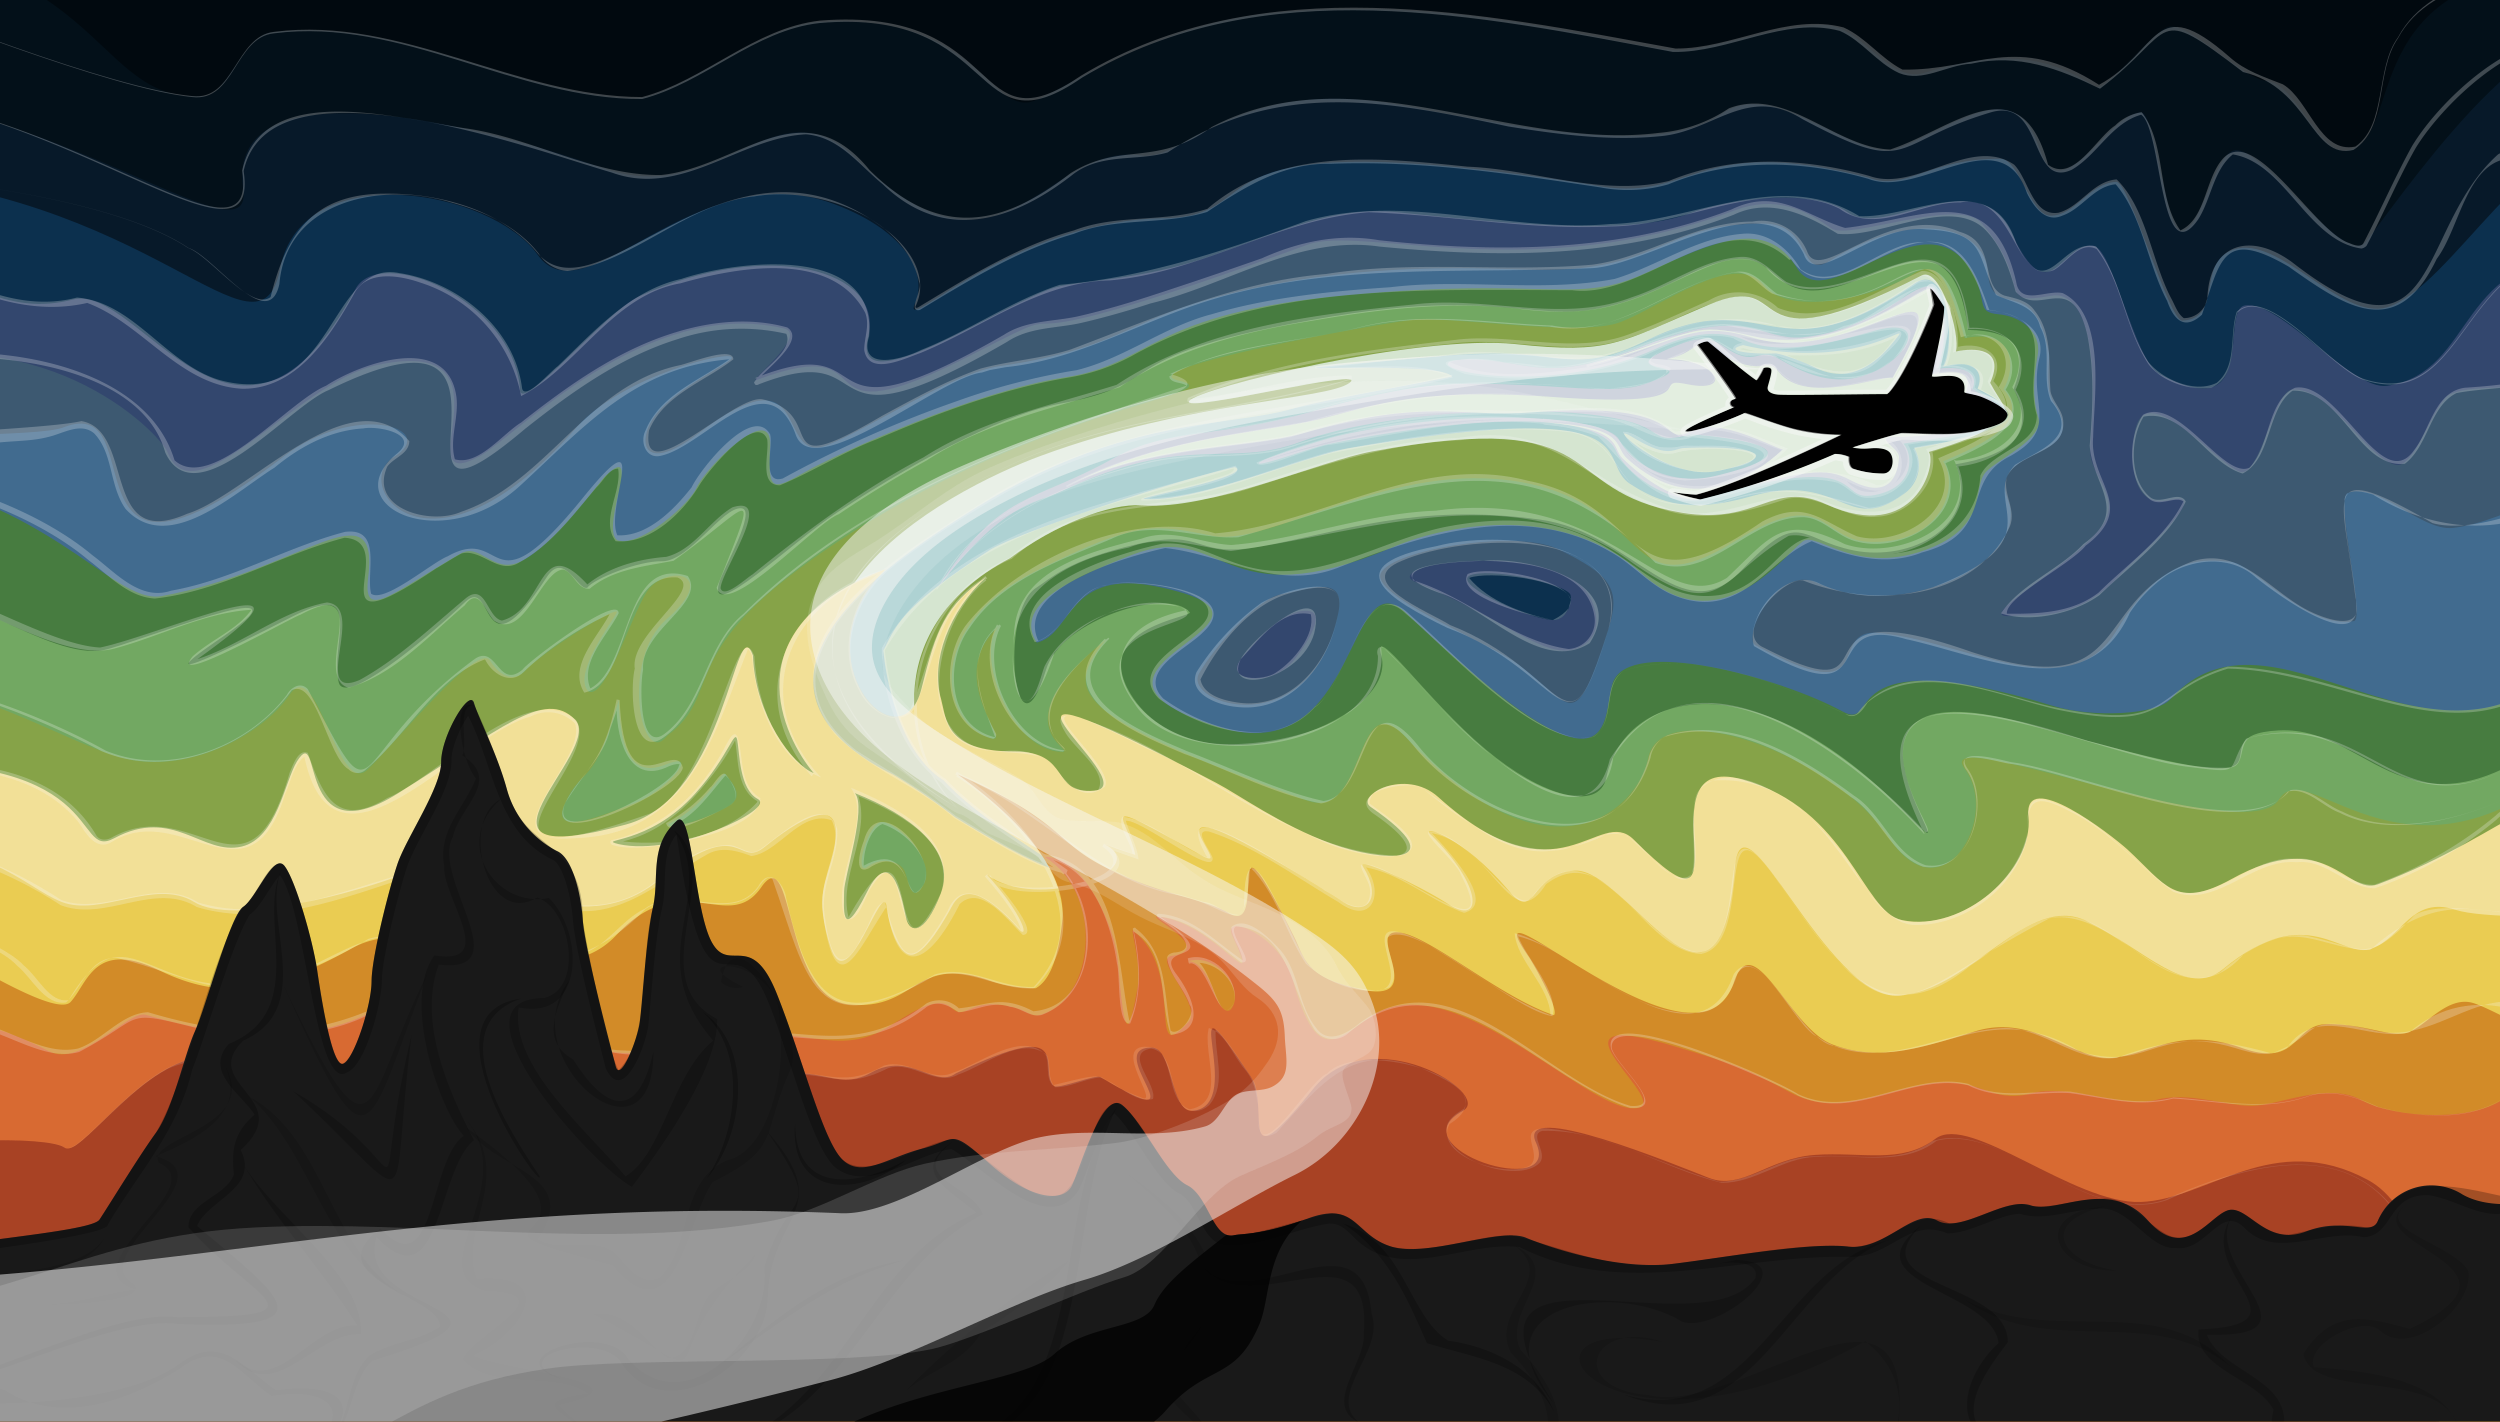 <svg id="Layer_1" data-name="Layer 1" xmlns="http://www.w3.org/2000/svg" xmlns:xlink="http://www.w3.org/1999/xlink" viewBox="0 0 510 290"><rect x="0" y="0" width="510" height="290" fill="#333333" stroke="none"/><defs><style>.cls-1{fill:none;}.cls-2{clip-path:url(#clip-path);}.cls-3{fill:#01090f;stroke:#f8f8f8;stroke-miterlimit:10;stroke-opacity:0.25;}.cls-4{fill:#031019;}.cls-5{fill:#071929;}.cls-6{fill:#0c304e;}.cls-7{fill:#33476e;}.cls-8{fill:#3d5971;}.cls-9{fill:#416b8f;}.cls-10{fill:#477c40;}.cls-11{fill:#72a862;}.cls-12{fill:#86a348;}.cls-13{fill:#d5e5d0;}.cls-14{fill:#f2e097;}.cls-15{fill:#eacc52;}.cls-16,.cls-28{opacity:0.25;}.cls-17{fill:#3796dd;}.cls-18{fill:#cfd4de;}.cls-19{fill:#d28b28;}.cls-20,.cls-23,.cls-25{opacity:0.5;}.cls-21{fill:#dd4a3c;}.cls-22{fill:#e3eee0;}.cls-23{fill:#791a16;}.cls-23,.cls-25,.cls-28,.cls-34,.cls-35{isolation:isolate;}.cls-24,.cls-25,.cls-35{fill:#f8f8f8;}.cls-26{fill:#191919;}.cls-27,.cls-34{opacity:0.75;}.cls-29{opacity:0.95;}.cls-30{opacity:0.85;}.cls-31{opacity:0.4;}.cls-32{opacity:0.9;}.cls-33{opacity:0.35;}.cls-35{opacity:0.15;}</style><clipPath id="clip-path"><rect class="cls-1" width="510" height="290"/></clipPath></defs><g class="cls-2"><g id="Layer_9" data-name="Layer 9"><rect class="cls-3" x="-31.86" y="-9.1" width="561.43" height="309.4"/></g><g id="Layer_4" data-name="Layer 4"><g id="Layer_11" data-name="Layer 11"><path class="cls-4" d="M-31.86-12.1C21.94-9,19.1,21.1,41.5,19.6c5.1-.3,7.9-12.2,13.8-13,25.8-3.4,49.6,12.7,74,13.5,8,.2,26.1-14.9,37.6-15.6,31.5-2.1,34.4,17.3,42.8,16.4,4.5-.5,24.7-15.8,49.2-18.2,38.7-3.8,68.5,6.2,82.3,7.5,6.5.6,21.2-5.3,31-5.1,7.8.2,13,11.9,20.2,9.8,16-4.9,25.3-3.5,35,2.7,2.3,1.5,12-11.9,15.3-12.2,4.4-.4,15,10.8,19.7,11.1,5.7.3,10.5,14.7,16,14.2,13.3-1.4-.33-38.1,51.17-37.5,35.7-4.3,0,16,0,16v310l-561.43-10Z"/><path class="cls-5" d="M-31.86,18.5c46.7,4,83.76,35.5,81.46,20-3.7-26,48.3-13.1,73.1-4.3,24.4,8.7,35.4-18.3,52.1-1.7,29.7,29.5,38.5-3.6,58-.8,9,1.3,19.4-16.4,52.7-10.3,24,4.4,53,10.8,65.8,1.8,9.9-7,24.2,7.2,33.8,7.5,4.2.1,18.7-10.7,25.2-8s5.1,12.2,9.7,12.1c5.3-.1,10.7-10.9,16.6-11.9,3.1-.5,5.1,24.4,8.4,24.2,4.1-.3,6.1-13.7,10.2-16.2,5-3.1,21.2,21.8,26.8,19,2-1,31.37-47.1,47.57-42.1,17.7,5.6,0,14,0,14V316L-31.86,295.3Z"/><path class="cls-6" d="M-31.86,35.4C31.34,38.1,52.8,77.1,57.2,54.6S100,38.4,109.7,52s32.1-20.9,60.4-10.4c15.5,5.8,19,14.8,16.6,20.2-3.3,7.4,19.5-17.3,51.8-17.3,21.8-1.1,1.4-20.1,86.3-6.8,20.8,4.2,20-10.8,56.3-1.5,7.6,3,12.6-4,27-3.8,3.9.1,6,11.5,10.2,11.6,5.2,0,7.8-6.6,13.4-6.9,2.7-.1,10.7,28.4,13.5,28.3,8.5-.4,2.6-11.8,10.5-14.5,9.2-3.1,21.8,14.5,31.2,11.8,12.9-3.7,31.37-39.5,42.67-29.3,3.4,3,0-.9,0-.9V330H-31.86Z"/><path class="cls-7" d="M529.57,52.2C500.87,51,505.4,76,487,78.7c-7.2,1.1-21.8-17.5-29-16.4-5.4.8,3.3,25.3-17.5,14-5.3-3-9.4-25.9-13.6-26.2-6.5-.5-8.8,14-16.5-2.5-7-15-25.7,1.3-33.5-4.3-7.5-5.3-25.1-2.4-32.1.2-12.5,4.6-35.5,2.3-59.7-.2-13.1-1.3-23.3,3.8-38.9,9.2-13.3,4.6-26.1,4.8-30.8,6.1-10.2,2.9-42.1,24.8-38.3,10.1,3.5-13.7-20.6-20.2-46.8-8.2-6.6,3-23.8,23.8-24.2,19.1C104.8,61.1,77.3,49.8,72.5,59c-23.7,44.7-44.1-1.4-57.6,2.1s-22-3.5-46.76-15V306.4l561.43-6.2S541.07,52.7,529.57,52.2ZM316.8,126.5c-6-.4-21.8-8-16.4-9.3s19.5,2.2,20,4.2S319.1,126.7,316.8,126.5Z"/><path class="cls-8" d="M529.57,330V70c-4.8,12.4-22.57,7.2-29.67,10.4-3.6,1.6-7.1,15.5-11.3,14.4-6.3-1.7-13.3-16.1-21.1-15.3-3.3.3-6.2,16.1-9.9,16.8-3.2.7-18.5-18.5-21.7-9.7-1,2.6-2.8,17.8,6.8,15.4s-8.1,12.8-9.8,14.8c-8.9,10.4-19.2,8.5-22,8.8-9.7,1.2,10.3-9.1,17.3-17.5,5.6-6.7-2.4-10.7-1.8-17.1,2.4-26-3.5-31.4-7.7-30.7-12.3,2.2-3.5-2.1-14.5-14.8-4.7-5.4-27.1,3.6-30.6,1.1-5.3-3.8-11.4-6.8-19.7-3.7-40.8,15.5-76.3,3-87.1,7C191.8,77.2,226,58,199,72c-38,19.7-16.3-5.1-44.6,5.5-2.4.9,10.8-9.3,5.5-10.5-28.1-6.6-54.7,22.1-62.1,26.1-16,8.6,9.1-25.2-21-18.6-16,3.5-37.2,31.6-42.6,17.8C32.7,88.4,7.64,62.6-31.86,76.1V65c-3.4-.67,3.8-1.57,0-2.7V330Zm-227-215.6c13-.2,19.4,4,21.1,6.3s4.3,9.2-2.1,11.6-14.8-6.2-33.1-13.7C285.6,117.3,289.7,114.6,302.6,114.4Zm-49.5,20.1c2.8-3.5,8.6-10.1,13.5-9.9s-1.5,8.8-2.8,10.3C258.8,140.5,249.6,138.8,253.1,134.5Z"/><path class="cls-9" d="M529.57,95.5s-18.17,11-29.17,12.2c-6.6.7-15.2-9.5-21.5-7.1-2.6,1,3.7,25.7,1.3,26.1-9.8,1.8-20.4-11.7-25.2-12.1s-13.6-2.1-23.2,14-31.2,2-48.7.5c-10.8-.9.8,16.6-25,2.5-2.8-1.5,4.5-16.6,12.6-12.7,17,8.2,43.8-4.2,38.9-17-4.3-11.4,17.7-7.4,9.3-19.9-1.8-2.6-.7-8.8-.9-9.8-3-17.1-11.7-6.2-12.5-16.7-.7-9.3-14.6-13.2-32.2-2.3-6.5,4.1-3.5-7.6-13.6-7.6-21.3,0-21,10.4-48.6,9.4-18.9-.7-41-.5-64.3,6-16.5,4.6-20.3,10.5-42.9,13.7-9.7,1.4-26.8,12.9-35.1,16.1-11,4.2-2.4-20.6-26.4-2.3-11.4,8.6-12.7,1.4-8.6-3.9,4.6-5.9,15.5-10.6,15.5-11.6.2-1.8-22.4,3.7-31.6,14.1C87.8,121.5,71,99,80.4,93.2s-7.8-11.4-22.6,0c-47.1,36.1-25.8-13.5-44.9-6-5.1,2-35.16,1.2-44.76,3-8.5-.1,8.6-5.7,0-5.7V330.1l561.43-20ZM273,125.1c-5.7,27.1-31.9,18.5-28.4,12.3,2.9-5.2,11.9-15.4,16.9-16.2S274.8,116.8,273,125.1Zm55.1,3.3c-7.1,22.2-7.3,15.4-18.3,7.2-6.5-4.8-26.9-12.6-28.2-17.7s27.1-10.3,36.2-5.9C328.5,117.2,330.8,120,328.1,128.4Z"/><path class="cls-10" d="M529.57,127.1c-28.1,43.5-64.57-9.4-86.87,15.6-2.8,3.1-15.8,3.8-23.9,1.3-45.9-14-34.8,5.6-43,1.1-12.5-6.8-43.5-15.4-46.8-5.8-2.4,6.9,2.2,28-42.1-14.2-12.3-11.7-9.4,32.3-38.3,23.2-38.9-12.3,22.3-21.4-12.4-28.6-18.6-3.9-17.4,9.7-24.7,11.4-4.7-7.4,5.9-12.7,19.4-17.9,19.2-7.3,17.7,13.5,53.3-1.6,11.9-5,35-8.8,50.7,5.4s28.2-2.8,32.8-6.5c2.9-2.4,11.1,7.6,26.6,1.1,11.4-4.8,8-12.5,10.9-15.4s11.9-6.7,10.6-11.1-.9-8.1-.1-12.7-3.4-7.9-8.1-8.3-2-2.9-5.3-8.6c-9.6-16.5-29.4,9.5-35.7-.8s-16.6-5.6-30.9,1-19.9.7-60.9,4.5-39.4,14-57.7,16.8-46.2,15.5-52.9,19.3-7.6,4.1-7.1-5.3-13.3,4.5-15,8.5c-1.3,3.1-11.4,12.3-16.2,10.7-3.5-2.7,5.4-20.6-2.4-13.1-1.3,1.2-10.4,14.2-17.4,17.5-5.6,2.6-8.1-4.1-12.3-1.6-14.1,8.2-19.8,13.7-18.7,4.9,2.4-19-13.8-1.5-42.1,3.7C22.7,123.5,9.74,100-31.86,95.3V329.9l561.43-18C529.57,311.8,547.27,142.6,529.57,127.1Z"/><path class="cls-11" d="M529.57,143.2c-37.5,34.5-44.47,4.8-64.67,5.8s13.8,17.5-49.7-.9c-52-15.1-10,34.9-25.7,18.5-31.8-33.1-58.2-25.5-61.8-8-1.5,7.2-13.3,3.8-24.6-5.7-12.3-10.3-23.3-26.6-21.3-19.1,3.6,13.6-38.4,28.9-51.2,7.7-8.2-13.6,13-15.6,12.1-16.6-4.3-5.2-26.2,1.4-29.3,11.7-6.3,20.8-9.8-11.8-2-16.7,3-1.9,6.3-5.6,20.6-8.9s11.2,3,25.1.5c16.4-2.9,31.6-9,57.1-5.5,19.1,2.6,28.8,23.3,41,10.4s11.5-6.4,23-4.1S404,107.4,399,94.7c12.1-2,16.2-6.7,11.8-15.3,3-7.9.7-11.9-9.3-12.1-3.5-26.9-20.3-6.8-32.9-8.1-9.5-.9-6.4-12.1-25.4-2.6-28.7,14.5-27.4.6-71.7,8-47.6,8-31.3,13.4-55.5,17.8-9.6,1.8-26.2,9.6-45.3,22.2-9.3,6.1-26.4,22.8-24,14.3.9-3,7.7-14.8,4.6-15.2-3.8-.5-10.7,10.9-16.3,10.8-4.8-.1-13.9,3.6-15.2,5.4-2,.6-4.7-7.7-8.3-2.1-13.8,21.3-10.6-.7-16.6,5-9.2,8.8-24.7,21.2-25.8,16.4-1.9-7.8,5.8-21.2-9.5-13.4-34.5,17.7-17.2,6.2-13.7,3.8,19.8-13.7-19.3,2-24.7,3-11.4,2.1-29.06-13.5-53.06-16.8V316.7H529.57C529.77,316.5,549.77,141.2,529.57,143.2Z"/><path class="cls-12" d="M529.57,151c-37.2,36.8-58.57,2-64.67,12.1-6.4,10.6-71.5-16.2-64.1-6.3s-4.6,30.3-15.3,14.3c-11.5-17.3-46.8-29.9-49.3-16.3-1.7,9.5-19.3,27.8-49.5-4.5-10.6-11.3-7.8,17.5-20.1,13-48-17.5-49.8-21.9-41-32.8-22,17.6-6.1,22.5-8.8,22.9-10.7,0-18-20.3-13.1-25.6-12.4,11.5,5.8,26.4-3.1,22.2s-11.2-22.5,10.3-33.3,24.5-9.7,36.5-7.4,36.4-15.8,63.2-10.9,20.3,26.3,43.5,11.9c18.5-11.4,17.2-.4,26.8.2,14.6.9,19.1-10.7,15.5-16.4,12.6-5.2,13.3-8,13.8-9.3s.5-3.2-1.5-5.4c2.7-4.5,2.2-12.5-7.9-10.4-2.9-10.1-4.8-16.9-10.7-13s-24.7,9.2-30.4,2.1-20.8,4.4-29.1,7.6-34.8-1.4-42.9-.4-57.3,10-47.4,12.3c12.9,2.9-30.4,4.9-74.9,36.7-27.6,19.6-17.9,27.3-29.3,35.8-5.3,7-9.6-15.5-.2-23.7,11.5-10-.4-11.3-4-5.6-3.4,5.5-8.3,21.7-11.8,20.3-3.6-3.4,5.1-14.7,5.7-16.1.8-2-15.7,8.3-18.8,12-2.7,2.5-5.5.3-7-2.2-2.4-4-18.6,15.9-24.9,22.1s-10.3-23.6-16-15.2-21.3,16.6-34.6,12.8-38.36-20.4-56.36-13.4V310.6H512.6C512.6,310.7,536.67,144,529.57,151ZM115.3,163.8c3.5-7.7,5.9-2.9,10.9-21,.3,7.4,1.4,16.4,9.5,13.2s-.6,5.8-6.1,7.8S111.7,171.4,115.3,163.8Zm33.4.6c-3.4,2.2-12.8,5.4-12.3,3.7,8-4,10.9-11.3,11.7-10.1s4.1,4.3.6,6.4Zm39.7,16.1c-2.5,4.2-3-.7-3.8-2.7s-4.6-3.2-7.6-1,0-9.2,3-9.1,11.2,7.9,8.4,12.8Z"/><path class="cls-13" d="M195.5,165c-10.1-9-17.4-36.4,10.5-51.1,9.2-6.8,20.3-11.3,27-10.8,13.9,1,36.1-9,46.9-11,49.3-9.1,36.8,8.1,63.2,12.5,15.7,2.6,18.4-6.8,29.5-1.7,17.9,8.1,22.6-8,20.9-10.7,13.9-4.1,12.2-5.7,14.6-6.9s0-3.2-2.1-7.2c3.2-7.2-3.2-7.2-7-6.4,1-3.3-3.1-17.5-7-15.5-39,20.1-25.1-1.8-43.5,6s-19.9,10.1-39.3,8-64.7,8.9-66.6,11.6,37.4-7.2,32.7-3.7-32.4,3.6-63,14.9c-18,6.6-73.5,34.5-19.7,70.3Z"/><path class="cls-14" d="M529.57,168.4c-7.1-13.7-16.57,1.5-44.47,12-6.5,2.4-10.3-12-30-1-11.3,6.2-13.3,1.1-21.1-6.1-3.2-2.9-21.3-17-20.2-6.7,1.1,10.9-13.3,23.7-25.8,21.1-8.2-1.7-10.9-22.7-32.6-28.7s3,37.5-22.1,12.3c-7.2-7.2-15.1,13.7-39.9-8.7-6.8-6.1-17-.2-13.8,2,17.9,12.3,2,11.2-8,7.5-10.4-3.8-18.9-10-23.5-12.4-60.7-31.9-13.3.6-24.9,1.6-9,.8-4.6-8-16.3-8-14.2,0-13.8-6.6-14.9-10.6-2.3-7.8,1.7-18.1,9.2-25-8.3,5.8-10.2,10.6-13.2,22.7-4.1,16.7-25.7-6.2-7.3-24.3C148.5,128,160,150.7,166,157.7c-4.2-1.5-12-11.8-12.4-24-3.7-10-5.1,28.9-25.9,34.5-37.7,10.3-4.2-15-10.4-21.4s-15.2,2-36.2,15.1-15.2-15-20.5-6.6c-2.5,4-4.1,15.7-11.3,17.4-8,1.9-13.9-8.2-26-1.7-8.9,4.8-.16-19.1-55.16-14.7V310.5L529.57,302C529.57,302.2,542.27,168.1,529.57,168.4ZM126.2,172.2c-4.8-1.2,6.1.4,15.7-10.4,6.8-7.6,8-13.4,8.5-10.8s.4,10,4.2,12-16.8,11.8-28.4,9.2Zm65.7,10.1c-3.4,8.8-6.3,7.9-7,5.2s-2.7-16.2-8.1-5.4-4.6,2.6-4.6-.3,4.7-17.1,2.2-20c11.2,4.4,20.9,11.7,17.5,20.5Z"/><path class="cls-15" d="M529.57,185.6c-5.29,1.73-23.37,1.73-28.67,0-8.9-2.9-10.8,5.5-17,7.9s-13.1-10.1-30.4,4.2c-7.4,6.1-15.7-3.9-27.8-9.8s-23.5,14.1-38.3,15.2-32-43.9-33.5-26c-3.2,38.6-21.9,0-32.6.5-9.4.5-7.9,10.8-13.5,4.1-9.6-11.3-17.9-13.4-16.1-11.6,11,10.7,10.8,19,3.7,14.3-6.2-4-18.7-9.7-17.4-7.7,4.2,6.7.7,10.3-4,7.3-49-31.1-19.6-4.2-29.1-9.6-22.5-12.7-14.9-8-13.3,0-2.1-.7-4.2-1.4-6.3-2.2,10.4,5.3-13.8,13.9-24,6.2,6.2,6.7,8.7,12.5,7,11.6-4.3-4.7-10.8-11.1-14-5.3-1.8,3.3-5.2,9.2-7.9,10s-5-5.2-5.5-9.6c-.8-6.5-7.9,18.9-11.4,8.3s-.9-13.5.6-20.2c2.7-12.5-8-5.4-14-.5s-4.2-7.1-22,7.1-40.4-6-50.9-1.8-35.6,10.9-43.6,6-19,3.1-27,0-14.76-13.2-44.46-12.8V330l561.43-20Z"/><g class="cls-16"><path class="cls-17" d="M409.7,84.9c0-2.8-5.3-5-6.3-5.6,1-2.1.9-6.5-7-4.5,2.6-3.6,1.3-21.9-5.9-16.9-29.3,19.9-29.7-.6-54.5,11.5-16.1,7.9-17,1.1-40,3.1-60.6,5.2-2.7.2.2,4.3-4.7,1.1-25.9,4.7-32.2,6.5-13.5,4-34.9,1.5-65.4,20.6-12.9,8.1-42.2,26.7-29.6,44a28.91,28.91,0,0,0,5.3,5.3.09.09,0,0,1,.1.08h0c1.1.8,2.2,1.6,3.5,2.4s2.8,1.6,4.4,2.4a133.74,133.74,0,0,1,12.5,8.6c9.2,5.7,18.3,10.7,22.7,11.3-7.3-5.4-17.9-11.2-25-18.8-10.8-6.8-12.3-26.5-12.3-26.5,2.8-5.4,3.8-8.9,21.6-20.4,5.3-3.4,35.2-13.5,50.1-17,4.3,1.8-20.4,6.4-18.5,6.5,10.2.9,32.8-8.8,42.1-10.4,62.7-10.5,49.8,2.6,57,7.3s13.5,5.7,24.6,2.6c18.6-5.3,19.5,8.1,31.1-.4a7.06,7.06,0,0,0,2.3-9.5C396.1,90.6,409.6,87.7,409.7,84.9ZM350.3,96.1c-10.6,2.1-23.5-10.7-17.4-7,7.6,4.6,8.4,2.4,10.6,2.3C359.7,90.7,363.3,93.5,350.3,96.1Zm35.6-25.9c-2.4,2.9-8,8.6-15.6,4.8-2.2-1.1-7.2-3-8.3-2.9-5.1.2-10.8-.6-6.4-1.7C381.2,76.4,391.9,63,385.9,70.2Z"/></g><path class="cls-18" d="M227.3,93.4c11.2-6.2,20.9-3.9,40.1-9.4,21.2-6.1,29-6.1,44.7-5.4,8.7.4,18.1,1.6,23.3-.2,15.1-5.2-9.2-1.5,6.3-7.8,4.9-2,7.3-1.8,10,.1,6.5,4.6,6.8-.1,11.2,2.5,8.4,5,14.2,5.3,20.3,2.2s9.6-10.1.7-8.3c-4.3.9-19.1,6.4-28,2.3-3.1-1.4-8.7-2.6-18,1.7-24.4,11.2-53.8,2.6-38.2,2.2,13.2.2,14.9,5.4,36-2.9s23.3-.8,32.1-1.6c5.3-.5,12.1-2.5,20.2-7.9,2.6-1.7,5.3-3.3,6.6-1.9,3.3,3.8,2,12.4.8,16.2,6-.7,8.2,1.3,7,4.1,2.6,2,7.4,3.8,7.1,5.3-.3,1.8-6.1,3.8-21.2,5.9,1.9,2,2.6,8.9-5.9,10.5s.2-9.5-34.8.6c-5.4,1.6-15.2-3.8-17.9-9.6-4.4-9.5-35.8-6.1-59.3-1.3-2.7.6-13.4,4.5-13.6,3.8s13.1-4.8,15.9-5.5c25.4-5.9,54.9-4.4,57.6.7,2.3,4.6,10.2,9.8,20,7.3,24.1-5.9-1-8-5-8.4-6.6,1.6-6.2.4-9.7-1.4-10.6-5.4-51.5-4.1-70.2,2.9-14.9,5.6-23-2.1-49.1,10.2-5.5,2.6-11.5,2.1-25,19.6C204.1,99.9,210.4,102.9,227.3,93.4Z"/><path class="cls-19" d="M529.57,217.8s-19-11.1-24.77-13.1-10.5,5.6-14.3,6.1-7.5-1.7-15.3-1.9-5.8,9.1-17.8,4.9-17.3.4-25.5,1.9-16.6-9.2-29-5.3-20.1,6-29,2.7-16.2-24.5-20.2-12.7c-7.4,22.4-55.2-24.6-41.9-5.3.8,1.1,6.4,10.9,5.2,12-11.1-3.7-25.7-16.5-31.8-16.9-7.6-.5,9.3,17.5-12.1,10.4-7.1-2.4-7.3-6-9.2-9.7-15.7-31.3-4.4.9-13.4-4.7-4.7-2.9-14.7-3.7-26.2-9.9-9.2-5-8.1-9.1-28.9-18.3,21.4,15.4,21.7,26.1,21.3,29.9-.9,8.5-2.9,12.3-5.4,13.7a29,29,0,0,1-9.8-1.7c-15.1-5.1-14.7,6.4-28.3,5s-11.1-33.7-17.9-23.9-16.1-4.6-29.6,9.8-38-6.1-53.8,2.6S46,204.5,32.6,198s-14.7,2.6-18.2,6.4S-15.06,191.2-31.86,181V309.1l561.43-4Z"/><g class="cls-20"><path class="cls-21" d="M512.1,223.1c-6.3,6.1-23.6,5.1-30.4,1.3s-17.1,1.2-22.4,1.2-12.9-3-19.6-1.2-17.6-3.5-25.6-1.3-10.6-3.9-21.3-1.9-18.7,6.5-27.7,1.6-11-5.6-23.3-9.3c-31-9.3,1.7,12.8-8.7,12.6s-37.4-30-53.8-18.5c-6.4,4.5-10.8,9.8-15.5-7.5-2.6-9.4-14.7-14.1-12.4-9.2,6.6,14.2-3.7-2.9-15.2-3.9-2.7-.2,12.1,6.6,2.8,8-4,.6,6.4,10.1,3.5,13.4-8.9,10-.4-10.1-11.4-18.6-.5-.4,1.8,7.3,1,11.5-1.8,9.7-2.6,12.4-4.1-5.7-.5-5.4-6.1-20.8-14.9-20.8,11.8,7.4,10.2,26.8,1.1,31.4-4.5,2.3-3.1-.3-9.9-1.2s-7.5,3.2-10.2.6c-3-2.9-8.7,1.4-13.4,4.2-12,7-19.3-3.7-43.7,3.8s-39.4-21.5-57.9-9.1-45.8,3.4-49.4,2.5-13.2,10.8-19.6,7.5-23.26-11.4-42-4.3h0V317.5l561.43-8C529.57,309.4,518.4,216.9,512.1,223.1ZM251.8,204.5c-1.1,3.8-3.3.5-4.2-2.2s-2.7-6.2-5.2-6.2C247.7,194.4,252.9,200.7,251.8,204.5Z"/></g><path class="cls-22" d="M317,81c33.3,2.4,18.5-4.4,27.3-2.6,9.4,1.9,6.3-5.1-4.2-5.1,5.1-1.1,6.2-3.8,7.3-3.1,13,8.3,12.4,1.8,15.5,5.7,5.5,6.8,20.7.6,23.2,1.2,16-28.6-7.3-1.8-28.5-8.2-12.3-3.7-13.9.5-34,5.8,24-7.3,21.1-9.1,34.1-6.1,18.2,4.2,34.9-10.9,36.1-9.6,2.2,2.5,5,5.8-.5,17.2-.5,1.1,10.7-3.2,7.6,4.3-1.4,3.5,8.7,1.5,7.9,4.2s-15.9,4.5-21.6,4.4.3,2.1.2,4.2-1,9.3-9.8,4.7c-5.3-2.8-8.7-2.3-31,3.8-1.9.5-8.3-1.2-15.6-8.3-2.4-2.3.6-6-16.4-7.4,17.8,1,14.4,4.9,17.4,7.5,13.5,12.3,26.4,3,31.7-1.9-2.2-.5-13-6.7-18.7-3.8-7.1,3.6.8-6.3-32.2-3.8-15.1,1.2-21.6-3.1-47.1,4.3-10.6,3.1-32.4,2.4-48.2,10.9,18-9.7,38.1-10.9,49.5-13.3S286.6,78.8,317,81Z"/><path class="cls-23" d="M-31.86,237.6c15.3-6,42-5.8,45-3.5s14-15.3,26.3-18.2,48.1,9.9,65.6,14.8,31.5-4.7,46.8-9.9,18,2.4,25.9-2,12.9,3.3,17.2.2c25.1-12.2,16.6-.5,20.1,2.6,1.1.5,8.5-2.4,9.4-1.9,22.1,13.2-.1-6,10.5-6,4.4,0,3.8,13.1,8.2,12.9,12-.6-4.9-32.4,12-7,4.2,6.3-3.3,22.4,12.7,2.6,11.6-14.7,36.9,1,30.6,4.4-14,7.6,20.4,18.5,14.9,6.5-4.2-9,28.6,4.6,35.3,7.2s12-4,21.6-4.7,17.6,2,24.6-3.3,28.2,13.4,41.9,12.9,27-14.9,46.3-4.5,13.9,65.5,13.9,65.5l-528.76-1.9Z"/><g class="cls-16"><path class="cls-24" d="M-31.86-12.1c13.14.8-12,3.17,0,8.7C-16.48,2.42,22.41,18,39.2,19.6,47.83,20.6,48,7.38,55.9,6.5c26-3.35,49.46,13.32,75.1,13.3,12.72-3.38,22.89-14.08,36.3-15.6,38.7-3,30.22,27,53.3,11.2,37-22.17,81.24-12.77,121.2-5.5,11.47.1,22.83-7.33,34.3-4.3,4.62,2.1,7.56,6.32,12,8.6,15.15.26,23.2-7.75,40.1,3.1,12.46-6.72,10.92-19.39,26.6-5.7,3.16,2.86,7.1,4.09,10.9,5.6,5.41,3.18,7.46,14.23,14.8,12.7,6.48-4.49,4-15.94,8.7-22.3C496-5.26,516.48-7.21,529.57-7.2c21-2.33-16.73,3.12,0,16.2V319.7c-.4,0-560.91-10.21-561.43-10.2C-31.9,309.18-31.86-11.77-31.86-12.1Zm0,0V308.8l561.43,9.8V9.4c-16.56-12.84,20.74-18.34,0-16C516.7-6.73,495.81-4.77,489.2,7.8c-4.72,6.81-1.94,18.16-9.08,22.78-8.58,2.17-9-12.68-22.54-15.89C438.79.32,444.2,6.11,428.4,18.1,420,14,411.73,10.84,402.1,13c-4.91.24-9.87,3.88-14.7,1.9-4.54-2.08-7.57-6.65-12.1-8.6-11.31-3-22.54,4.49-34,4.3-39.7-7.45-83.63-16.82-120.5,5.2C197.61,31.86,204.65,1.4,167.2,4.7,153.86,6.17,143.8,16.85,131,20.2c-25.7.13-49.06-16.74-75.1-13.4-8,.83-8,14.06-16.7,13C22.38,18.1-16.41,2.52-31.86-3.2-43.93-8.64-18.67-11.47-31.86-12.1Z"/><path class="cls-24" d="M-31.86,18.5C13.88,20.86,52.93,57.88,49.4,34.8c4.11-18.71,32.24-10.51,45.7-8.6s26,9.68,39.8,9.5c15.87-1.65,28.78-17.88,42.5-1,13.8,13.65,26.36,12,40.9.7,10.23-6.53,17.67-1.25,28.9-9.5,29.06-15.2,60.8,5,91.3,1.2a30.15,30.15,0,0,0,14.2-5c11.69-4.48,21.62,8,32.9,8.4,12.78-4.21,26.61-17.69,32.2,3.1,5.19,3.8,9.8-5.45,13.7-8a9.64,9.64,0,0,1,5.4-2.7c5.16,6.64,3,17.3,7.9,24.1,5.09-2.32,5-10.11,8.4-14.3,6.43-8.19,18.95,14.78,26.1,16.9.84.37,2.39,1,2.9-.1,3.33-6.39,6.31-13.26,9.8-19.6,5.83-9.76,23.78-27.15,37.57-20.8,7.24,2.67-4.49,6.41,0,12.9V316.8c-.55,0-560.8-20.93-561.43-20.9C-31.95,295.7-31.85,18.74-31.86,18.5Zm0,0V295l561.43,20.5V22.1c-4.44-6.27,7-10,0-12.6-13.4-6-31.05,11.33-36.77,20.7-3.72,6.55-6.48,13.24-10,19.9a1.71,1.71,0,0,1-1.1.6c-11-1.58-15.5-17.46-26.2-19.2-4,3.23-4.4,9.11-7.1,13.3-7.86,11.17-7.29-18.42-11.6-21.4-6.06,1.73-8.91,8.15-14.1,11.2-8.8,4.14-5.72-14.79-16.5-11.7-20.94,6.21-15.85,13.47-38.5,1.4-11.3-7.12-18.25,2.67-29.2,3.5-10.29,1-20.64-.39-30.8-2-24.7-5.23-47-9.68-69.5,5.3-6.49,1.89-13.8,0-19.6,4.7-12.13,9.44-26.17,13.72-38.5,1.8-4.89-4-8.93-9.69-15.7-10.2-13.52.68-25.36,13-39.6,7.8C108.37,30.43,55,10.57,49.7,34.9,53.23,58.51,12.89,20.73-31.86,18.5Z"/><path class="cls-24" d="M-31.86,35.4c18.39.75,54.77,4.9,70.26,15.2,4.46,1.63,12.82,13,16.8,10,3.2-12.94,8.69-21.05,23.3-21.1,11.26-.12,23.93,3.29,31.3,12.3,12.74,13.87,39-29,70.4-5.3,4.86,3.36,9.44,9.65,6.7,15.7-.29.58-.09.71.4.5,10.12-6.1,20.28-12.48,31.8-15.7,8.77-3.39,18.44-1.53,27.2-4.4,14.86-12.72,34.92-10.45,53.1-8.6,13.71.56,27.54,6.22,41.1,2.9,13.08-5.39,27.46-4.72,40.9-1,9.43,3.39,20.68-8.32,29.5-2.3,2.94,3,3.76,10.58,9,9.8,4.49-1.15,7-6.44,11.9-6.8,6.13,6,7.12,16.76,11.2,24.4.7,1.28,1.23,3,2.5,3.9a4.86,4.86,0,0,0,4.8-4c.41-11.27,8.74-13.7,17.3-7.4,30.55,23.76,25.1-6.88,42-22,3.88-2.58,17.35,6,20,.8V330H-31.86C-31.68,329.76-32,35.69-31.86,35.4Zm0,0V330H529.57V32.6c-2,4.59-14.38,1.06-17.17-.3-9.18.37-10.55,14.2-15.3,20.5-8.13,16.93-18.49,9.93-30.2,1.6C453.37,46.51,453,53,449.2,64.2c-3.6,3.3-5.76,1-7.1-2.8-4-7.56-5.12-17.52-10.5-23.8-4.46.4-6.83,5-10.9,6.4-3.45,1.53-5.86-1.9-7.2-4.6-5.35-15.46-21.9,1.2-32.3-2.9-13.44-3.82-27.78-4.3-40.87,1.11a29.82,29.82,0,0,1-13.83.63c-18.24-2.77-36.55-5.54-55-4.82-9.74-.21-17.51,4.68-25.25,9.82-8.81,2.76-18.45,1-27.2,4.47-11.33,3.29-21.42,9.51-31.41,15.53-2.65.52.72-4.22-.15-5.74-3-13.51-21.1-19.57-33.56-17.44-14,1.48-24.46,13.33-38.15,15.23a7.55,7.55,0,0,1-5.89-3.58c-4.28-5.49-11-8.54-17.56-10.32C78.42,37,58.48,40.57,57,57.91,54.77,68.4,43.59,52.17,38.49,50.6,23,40.3-13.44,36.16-31.86,35.4Z"/><path class="cls-24" d="M529.57,52.2C501.8,48.46,504,84.67,482.2,77.5c-6.48-2.08-19.86-19.71-25.8-13.7-1.66,5,.48,12.7-5.3,15.3-4.34.65-10.11-1.22-12.8-4.8-4.76-7.18-5.37-16.71-10.6-23.5-3.51-1.69-6,2.76-8.7,4.3-8.27,3.28-7.8-15.83-19.1-13.8-8.15-.19-17.15,6.76-24.6,1.3a17.88,17.88,0,0,0-3-1.2c-14.9-4.18-28.94,4.71-43.7,4.8-16.55.77-32.87-2.32-49.4-2.9-18.3,1.33-34.4,12.37-52.8,13.9-14.34.34-25.8,9.52-38.6,14.8-3.3,1.15-10.6,4.81-11.5-.6,0-2.55,1.18-5.06.2-7.6-6.79-12.86-26.07-9.31-37.7-6-13.87,2.43-21,17.1-32.5,23A30.21,30.21,0,0,0,85.9,57.7C81.43,56.14,74.77,55,72.2,60c-4.85,8.68-11.74,19.53-22.9,19.3C36.54,78.53,29.1,66,17.8,61.8c-17.9,4.07-33.95-8.26-49.66-15V70.5c.2.1-.18,14.7,0,14.8,0,.14,0,221.3,0,221.5v-.4l561.43-5.9v.1c-.34-62.33,2.91-124.62,0-186.9-.8-15.57,2-31.1,0-46.6C528.48,62.37,533.07,55.66,529.57,52.2Zm0,0c3.86,3.22-1.24,9.89,0,14.6,2,15.41-.76,31,0,46.6,3,62.23-.43,124.68,0,187-.49,0-561,6.51-561.43,6.5,0-.19,0-221.33,0-221.6v.4c-.55-.27.53-14.73,0-15,.48-.65-.45-24.42,0-25.1C-16.95,51.16-1.18,65.1,15.7,60.7c11.51.91,18.14,13.52,29,16.8C68.19,84,67,52.77,81.4,55.7,93.25,57.47,105,66.88,106.5,79.2c.56,2.7,6-3.64,7.3-4.5,7.35-7.06,14.86-15.53,25.2-17.8,11.71-3.9,39.88-7.07,38.3,11.7-2.27,7.27,6.9,4.67,10.6,2.8,9.68-3.81,18.38-10.05,28.3-13.3,17.5-1.53,33.83-7,50.2-13,20.27-5.8,41.39,2.42,62.1.6,17-.37,34.57-11.53,50.8-1.6,11,.49,27-10.11,32,5.5,6.24,13.18,9.14-1.2,16.3.7,5.38,6.82,5.84,16.4,10.7,23.6,3,3.59,9.47,6.39,13.9,4.2,4.3-3.5,2.53-9.77,4.1-14.5,6.35-5.82,19,11.33,25.9,13.7C504,84.41,502,47.94,529.57,52.2Z"/><path class="cls-24" d="M316.8,126.5c-3.63-.61-20.16-4.64-17.4-9.4C304.4,114.76,329.67,119.84,316.8,126.5Zm0,0c2.24.07,3.49-2.33,3.6-4.3-1.35-4.11-16.91-5.78-20.7-4.3C303.67,122.69,310.78,125.23,316.8,126.5Z"/><path class="cls-24" d="M529.57,330V149.6h0V70.1c-3.1,9.68-20.32,8.42-28.47,10.1-5.47,2.77-5.68,10.74-10.5,14.4-9.47,1.09-12.89-15.21-22.9-14.9-5.36,3.75-4.2,13.83-10.2,16.9-7.23-2.06-11.95-13.26-20.2-11.6-2.76,4.39-3,12.84,1.3,16.4,2.1,1.81,5.92-1.53,7.3.9-3.66,7.66-11.54,13.23-17.6,19.1-5.38,3.87-14.17,5.7-20.1,3.73,3.91-5.9,11.83-8.87,16.8-14.13,9.51-6.75,1.85-11.91,1.3-20.1.62-7.51,1-15.16-.5-22.6C422.62,54.74,416,65,411.2,59.5c-1.22-4.36-2.69-8.77-5.8-12.2-6.92-7.75-21.43,1.35-30.5.4-6.34-3.89-13.71-7.46-21.2-3.9-23,9-48.13,8.83-72.3,6.5-16.45-2.39-31.13,7.88-46.7,11.6C230.31,63.36,224.52,65,220,66c-4.91,1-10.12.81-14.5,3.7-41.87,24.35-24.57-1.41-50.7,8.7a.79.79,0,0,1-.7.1c-.5-.6-.1-.7-.1-.7a.35.35,0,0,0,.1-.2c1.78-2.65,7.81-6.16,6.3-9.5a40.91,40.91,0,0,0-22.2,1.1C126.57,72.82,116.56,80,107.1,87.5,72.54,116.7,115,56,67,79.6c-8.07,3.34-27.06,26.14-33.3,12.7C27.82,71.1-14.44,69.64-31.86,76.7c-.22-.26.24-11,0-11.2v41.2c.11.11,0,223.16,0,223.3H529.57Zm0,0c-.13,0-561.25.07-561.43,0,0-.24-.06-223,0-223.3v.1c0-.81,0-44.21,0-45V62c.13,0-.12,2.74,0,2.7.11.13-.12,11.08,0,11.2v-.1C-11.94,68,28.69,70.92,35.6,93.9c7.55,6.78,23.19-12,30.9-15.2C73.56,74.11,90.7,68,93,80.3c.87,4.43-1.45,9.14-.2,13.4,4.81,1.37,9.67-5.14,13.5-7.5,9.54-7.51,19.74-14.82,31.5-18.4,7.32-2.27,15.35-3.08,22.8-1,3.89,2.6-4.45,8.58-6.1,10.8-.1,0,.2.1-.2-.4-.3-.1-.2,0-.2-.1,27.07-10.72,8.63,15.42,50.7-8.8,4.49-2.91,9.77-2.66,14.8-3.7,4.52-1,10.23-2.65,14.7-4.1q11.55-3.75,23.1-7.8c7.57-3.4,15.65-5.12,23.9-3.7,24.17,2.6,49,2.53,72-6.3,9.31-4.53,15.12,1.4,23.1,3.8,15.65-1.74,29.92-10.49,34.9,11,.78,5,6.33,1.53,9.5,2.3,8.92,4.34,6.39,21,6.2,29.4-.84,9.25,9.15,14-1.5,22.1-3,3.8-16.47,10.52-16.1,13.9,6.48.06,13.33-.18,18.7-4.3,5.87-5.82,13.62-11.18,17.3-18.6-1.61-1.23-4.88,1.24-6.9-.5-4.57-3.67-4.46-12.65-1.3-17.2,7.14-3.84,16.43,13.29,21.7,10.8,4.31-4.42,3.52-13.69,9.3-16.3,8.89-1.49,17.66,22.19,24.3,12.7,3.3-4.22,4.12-11.82,10.3-12.7,7.17-.47,25.32-1.84,26.77-10.1.1,1.28-.13,79.35,0,80.6h0Z"/><path class="cls-24" d="M302.6,114.4c9.23-.89,29.78,4.32,21.7,16.8-10,6.36-21.23-7.43-30.8-10.3C279,115.61,296.93,114.38,302.6,114.4Zm0,0c-2.62.16-16.23.26-14.3,4,11,3.34,20.32,12.44,31.7,14a5.75,5.75,0,0,0,5.3-6.4C324,115.83,310.85,114.6,302.6,114.4Z"/><path class="cls-24" d="M253.1,134.5c2.09-4.23,18-17.64,15-5.3C265.37,138.78,249.47,142.08,253.1,134.5Zm0,0c-3.15,4.53,4.78,4.46,7.2,2.7,3.52-2.26,8.1-7.65,7.1-11.9C261.38,124,256.78,130.62,253.1,134.5Z"/><path class="cls-24" d="M529.57,95.5c-11.7,14.31-30.46,14.78-45.47,5.4-1.59-.5-5.55-1.56-5.8,1-.22,6.83,1.69,13.54,2.3,20.3,2,12.4-16.52-1.24-20.4-4.4-5.11-4.69-13.29-3.89-18.7-.1a29.45,29.45,0,0,0-7,7.3c-8.72,19.45-30.23,8.72-45.6,5.4-19.1-5.51-3.65,17.24-31.1,1.4-1.76-6.34,6.59-16.41,13.5-12.7,7.16,3.29,15.59,3.09,23,.7,25.69-9.89,9.39-17.26,16.8-25,5.27-3.16,13.31-5.8,7.3-13-2-4.83.39-10.31-2.2-15.1-1.09-4.42-5.55-4.92-9-6.5-4.08-8.06-1.95-12.86-14.2-13.4-11-1.23-22.62,12.13-25,5.1-7.48-15.4-31.17,2.17-43.2,2.8-27,1.29-54.73-1.45-80.9,7.5C231.08,66.58,219,73.47,205.2,74.9l-3.3.6-1.6.5c-8.65,1-34.47,23-38,12.6-5.72-15.46-18.69,2.61-27.6,4.4-2.95.62-4.21-2.88-3-5.2,3-7.33,11.26-10.32,17.2-14.6,0,.26,0,.23-.22.1C129.45,75,119.39,86.87,106.3,98.9c-15.85,14.78-38.11,4.29-25.4-6.3,5.06-4-3.69-5.8-6.8-5.2-6.79.41-12.94,3.73-18.1,8-8.11,5.06-21.66,18-30.4,8.4C22.24,99,23.15,92.53,19.2,88.4c-2.75-2.29-6.27,0-9.2.7-4.4,1.18-9,.66-13.4,1.7-6.31.62-22.22-6.16-28.46-5.6V329.9L529.57,310V95.5Zm0,0c0,.09,0,214.79,0,214.9-.68,0-560.77,20.24-561.43,20.2,0-1.09,0-245.48,0-246.6,6.54-.83-6.4,6,0,5.7h0c6.8-.93,41.82-2.16,48.46-3.8,11.1,1.92,3.9,26.71,21.6,18.9C50.34,101.07,71.69,76.32,83.5,90c-.06,2.62-3.19,3.34-4.5,5.2-3.81,8.6,8.84,12,15.1,9.2,17.59-6,25.67-25.91,44.6-29.9,1.79-.35,10.83-4,10.9-1.2-5.81,4.53-14.14,7.21-17.2,14.5-2,13,17.73-7.76,23.3-6.3,13.77,3.25.36,17.36,24.3,3.3,6.52-3.52,13-7.11,20-9.6,6.05-1.63,12.39-2,18.4-3.9,16.87-6.32,33.76-13.89,52.1-15.4,18-2.85,36.39-.33,54.3-1.9,11.31-1.49,21.08-8.78,32.7-8.8a10.11,10.11,0,0,1,11.2,6.2c2.63,6.89,16.47-10.4,31.1-4.1,7.81,2.25,3.85,11,9.1,13,2.1.53,4.75,1,6.1,3,3.83,4.71,2.85,10.89,3.3,16.5.45,2.25,2.51,3.81,2.6,6.2.49,6.67-9.36,6.12-11.5,11.4-.86,3.37,2,6.57.6,10-7.11,15.39-28.27,16.63-42.2,11-4.65-.43-14.3,11-8,13.7,29.21,15,2.42-13.24,42.4.9,33.56,10.86,23.56-10.63,45.4-18.6,9.89-2.79,15.93,6.81,24,10.5,3.69,1.71,10.85,4,8.9-3-2.4-20.55-8.09-28.93,15.7-15.2C505,109.31,524.31,101.94,529.57,95.5Z"/><path class="cls-24" d="M273,125.1c-1.64,10.1-9.59,20.51-20.8,19.1-3.5-.29-10-2.56-8.1-7.1A50.54,50.54,0,0,1,257.3,123C261.42,120.59,275.44,116,273,125.1Zm0,0c2-7.39-6.65-5.12-10.8-3.8-7.61,2.61-13.77,10.34-17.3,17.3.59,3.22,4.69,4.3,7.5,4.7C263.25,145,271.38,135,273,125.1Z"/><path class="cls-24" d="M328.1,128.4c-8.39,28.47-8.61,8.67-32.8-.3-12.39-6-22.9-12.69-2.2-16.7C305.14,108.18,333.8,110,328.1,128.4Zm0,0c5.45-21.61-29.49-19.49-42.1-14-10.44,4.21,5.65,10.44,9.8,13.1C320,137,319.56,156.73,328.1,128.4Z"/><path class="cls-24" d="M529.57,127.1c-22.13,33.81-47.32,9.18-75.17,8.9-15.87,4.89-10.5,13.3-34.7,8.4-12.59-2.55-31.21-11.68-40.7,1-.81.84-2.1.51-3,0-13.44-6-29.9-13.18-44.6-8.6-4.7,2.82-1.58,10.67-6.4,13.5-11.21,2.74-29.75-18.09-38.2-25.1-8.84-8.52-12.15,15.3-18.6,19-8.44,9.2-23,4.78-31.8-1.7-5.83-5.86,4.51-10.81,8.2-14.4,8.65-7.65-14.55-10.36-19.1-8.7-6.83,1.07-8.15,10-14.4,11.6-6.54-11.4,18.21-18.46,26.1-20.1,6.36-.52,11.71,3.41,17.7,4.8,14,3.54,26.66-5.47,39.9-8.2,36.23-7,37.51,16.42,55.9,13.9,11.61-1.9,14.15-16.18,23.5-10.4,11.56,5.19,28.92.33,29.8-14,2.37-5.07,11.6-6,11.5-12.3-2.93-10.06,5.3-19.86-10.2-21.5-9.87-32.79-29.37,5.1-39.9-10.3l-.4.1c-13.23-12.42-29.29,8.14-44.3,6.2-30.07,0-62.47-1.7-89.6,13.3a41.17,41.17,0,0,1-13,4.5c-13.56,2.3-26.61,7.17-39.2,12.6-6.86,2.59-13.07,6.61-19.8,9.4-4.41,0-2.1-6.6-2.6-9.4-2.26-5.56-12.29,6.74-13.9,9.5-3.4,5.59-10,12-17,11.3-3.2-4.24,1.3-10.13.5-14.8-1.87,0-3.07,2.6-4.4,3.8-4.71,5.53-9.22,11.74-15.7,15.3-4.28,2.75-7.73-2.82-11.8-1.8-1.53.75-3.78,2.25-5.3,3.1-26.49,17.86-6.47-5.52-18.6-6.3-13.07,3.41-25.08,10.91-38.7,12.4-5.41-.28-9.43-4.76-13.5-7.8-12.73-10.7-33.47-16.9-50-18.5V329.5l561.43-17.8v.2q1.2-46.57,0-93.2C527.38,189.39,542.73,153.57,529.57,127.1Zm0,0c13.62,22.77-2.3,64.57,0,91.3,1,31.12.69,62.28,0,93.4-.75,0-560.75,18.22-561.43,18.2,0-1.11,0-234.41,0-235.5,16.82,1.81,37.7,7.9,50.76,18.8,4.59,3.41,9.64,9.36,16,7.2,12.39-2.18,23.43-8.85,35.5-12,7.67-.93,4.25,8.31,5.3,12.6,2.63,2.05,12.41-6.36,15.6-7.6,12.15-6.86,7.9,12.53,27.9-12.3,14.2-17.38,3.93,2.78,6.8,8.1l-.1-.1c6.18.35,11.62-5.26,15.2-9.8,1.68-3.61,12.42-17.09,16-10.8.7,2.47-1.85,10.37,2.6,9a235.65,235.65,0,0,1,35.6-15.8,135.81,135.81,0,0,1,24.4-6.3c9.71-2.4,17.79-8.89,27.5-11.4,11.76-3.47,24.21-4.69,36.4-5.5,15.21-1.85,30.76,1.14,45.8-1.7,8.8-2.67,16.65-8.42,26-9.2,5.15-.54,9.45,2.95,11.9,7.2,7.76,5.66,16.74-6,25.3-5.5,8.26-1,11,7.78,13.2,13.8,5.2.68,11.89,3.54,10.2,10-2.22,9.39,4.48,14.32-6.4,20.1-9.69,5.3-2.56,15.42-17.5,19.4-7.59,3-15.36.74-22.5-2.3-9,3.65-14.47,16.46-28,11.1-5.07-2-8.48-6.46-13.2-9-17.43-10.06-37.6-3.71-54.9,3.1-12.86,5.31-23.53-2.49-35.8-3.8-7.79,1.7-31.11,8.28-25.8,19.1l-.3-.1c5.83-2.06,7.52-10.4,14.2-11.5,5.09-1.56,29,1,19.6,9.7-3.39,3.47-13.51,7.95-8.1,13.5,8.54,6.18,22.67,10.85,30.9,1.8,6.49-4.05,9.93-28.14,19.3-19,7.84,6.72,27.13,27.84,37.6,25,4.65-3,1.38-10.73,6.3-13.5,14.92-4.6,31.42,2.68,45,8.8,2.09,1.45,3.55-.69,4.6-2.3,10.8-8.82,26.89-1.2,38.9,1.5,23.66,4.9,18.78-3.57,34.6-8.4C482.06,136.89,508.53,161.54,529.57,127.1Z"/><path class="cls-24" d="M529.57,143.2c-40,37.52-41.55-.46-70.67,7.3-2.33,1.44-.77,6-4.2,6.1-9.7.35-19.28-3.11-28.6-5.4-17.6-5.63-49.45-14.93-33.6,16.1.14.59,1.52,2.55.3,2.5-14.44-15.77-47.3-41.2-63.7-15.3-2,14.78-18.08,5.13-25.1-.6-8.23-6.29-14.42-15-22-21.9a.76.76,0,0,0-.3-.1c2.19,15.33-20.08,20.19-31.9,19.9-18.83-.24-32.65-22.47-7.4-27.4a.13.13,0,0,0,0,.18h0c-8.61-4.7-21.41,1.46-27.3,8.6-5.88,17.84-9.59,8.36-8.2-4.3.69-12.82,15.71-16.35,26-19,6.26-2.26,12.12,1,18.3,1.3,14.09-1.13,27.46-6.46,41.7-7,36.12-4.8,45.87,22.07,59.4,13.7,9.07-8.5,11.17-13.18,24-6.9,10.62,3.67,28.4-4,22.3-17.2l.4.2c8-.52,17.16-6.35,11.5-15,4-7.66-1.31-12.52-9.1-11.8-2.72-31.53-27.72,3.51-41.2-12.7-2.81-2.16-6.61-1.84-9.8-.8-6.62,2.35-12.72,6.16-19.5,8.12-6.81,2.21-14.07,2.1-21.1,1.2-14-1.58-28.1,0-41.9,2.4C254,67.65,240.21,71,228.4,79c-13.36,4.31-27.28,7.08-39.3,14.9-6.2,3.4-12.2,7.1-18,11-4.56,1.65-22.84,21.62-24.9,15,9.37-23.33,7-16.71-8.8-5.5-5.83,1.13-12.35,1.69-17.1,5.7-2.46.22-3.18-3.12-5.3-3.9-4.51-.12-8,14.62-14.2,10.4-1.94-2-3.1-7.07-6-3.1-7.31,6.14-14.33,14.12-23.7,16.8-7.72-2.25,5.88-23.25-9.8-14.9-1.73.5-27.37,15.13-22,8.5,3.89-3.49,9-5.37,12-9.5-9.45.52-18.45,5.32-27.58,7.8-13,4-37.34-16.24-55.58-16.4V315.9l561.43.2v.2C529.35,291.72,550.5,148.61,529.57,143.2Zm0,0c20.53,6.08-.15,148.33,0,173.5l-561.43.2c0-1.08,0-200.73,0-201.8,18.34.83,39.7,16.28,52.26,17,11.9-2.41,51.41-19.92,18.7,3.2h0c0-.18-.09-.45-.3-.4,9.82-2.68,18-10.17,27.9-12,8.23.85-3.54,20.2,6.7,15.8,8-4.4,14.8-11,21.8-16.8,3.93-2.94,4.19,4.15,7.2,4.7,8.94-2.42,7.36-18.25,17.4-7.4l-.2.2c4.47-3.7,10.6-5.36,16.3-5.8,5.61-1.4,8.63-7.16,13.5-10.1,8.87-2.81-2.33,13.12-2.4,16.5.65,2.27,5.24-2.07,6.5-2.8,10.88-8.84,22.41-17.37,34.9-23.9,12-7.69,26.13-10.63,39.4-14.8,17.79-11.78,39.89-14.29,60.7-16.4,14.83-1.82,30.17,4,44.5-1.5,7.47-2.41,14.2-7.7,22.2-8.2,3.84-.15,6.39,3.18,9.2,5.1,14.71,6.61,34.07-19.69,37.4,9.7l-.4-.3c8.05-.55,13.65,4.93,9.7,12.8v-.3c5.75,9.08-3.78,15.2-12.1,15.8l.3-.5c5.39,12.91-11.07,21.2-21.9,17.9-4.33-.5-8.08-4.08-12.5-3.3-14.53,8.5-13.47,18.36-31.9,5.5-24.3-18.12-55.06-5.89-81.9-2.4-7-.86-13.75-3.53-20.8-.7-16.64,3.38-28,12.51-22.1,30.7,2.67,2.74,4.12-4.67,4.9-6.5,4.73-9.22,17.69-14.32,27.6-12.1,8.63,4.06-21.5,2.74-9.4,19.5,9.4,15.37,50,9.81,49.8-9.5-.47-1.28.27-2.46,1.5-1.3,1.87,1.56,4.81,4.9,6.5,6.7,7,7.87,34.24,37.11,39.3,15.7,16.48-26.25,49.55-.81,64.1,15.2h.1c-21.78-43.82,33.8-16,53.6-13.7,11.89,1.51,7.59,1,12-5.7C487.45,142.8,489,181.05,529.57,143.2Z"/><path class="cls-24" d="M529.57,151c-10.51,10.45-37,22.68-52.27,14.8-3.47-1.24-6.75-5.31-10.6-4.3-9.08,11.35-43.29-4-56.7-5.7-1.9-.14-11.62-3.41-9,1.1,5.09,6.66,1.07,21.54-8.7,19.9-6.65-2.39-8.82-10.49-14.7-14.2-10.38-7.7-24.63-16.42-37.9-12.3a6.49,6.49,0,0,0-3.4,4.5c-7.36,24.1-36.41,11.68-47.8-2.5-11.73-14.44-9.31,10.4-19,11.6-9.58-1.88-18.73-6.79-27.9-10.1-9.44-4-28.26-11.64-16.2-23.5l.2.2c-5.67,4.74-16.55,13.76-9.3,21.3.24.33,1.37,1,.7,1.4a.37.37,0,0,1-.3.1c-10.5-1.08-18.18-16.82-13.3-25.9l.3.3c-6.86,5.7-4.28,15.06-.6,21.8a.79.79,0,0,1-.5,1.2c-10.08-2.29-10.85-15.84-5.6-23.1,10.47-13.43,34.06-24,50.9-18.8,21.41-1.67,41.59-16.63,63.9-10.7C336.67,103,331,126,359.5,106.4c8.68-4.6,11.83-.23,19.3,3,9,2.49,22.25-5.9,16.6-15.9,5.33-2.42,18.78-7,12.3-14.5,4-6.26-.58-12.32-7.7-10.2-7.11-30-11.86-.66-38.5-8.9-2.74-1.6-4.6-5-8.3-4.2C340.28,58,330,69.31,316,66.6c-13.12-.48-26.08-3-39,.3-12.65,2.89-26.56,3.85-38.3,9.4h0c11.11,3-7.25,5.75-10.2,7.3-27.81,8.88-55.7,21.38-76.8,42-7.76,6.68-7.82,18.45-16,24.6l.1-.1c-6.82,5.64-7.35-9.58-6.3-13.7-1.09-7,14.26-16.26,8.7-18.6-12-.88-9.43,21.42-19,23.5-3.55-5.58,3.25-11.79,5.5-16.7-.1,0,.1.43.3.4a63.9,63.9,0,0,0-18.2,12.1h0c-2.67,2.75-6.42.32-7.8-2.5a.09.09,0,0,1-.1-.08h0c-10.07,3.84-16,15.53-24.2,22.4a2.48,2.48,0,0,1-3.6,0c-4.19-2.39-6.61-18.73-11.6-16.1-8.34,11.63-25.17,18.26-38.8,12.4-10.6-5.66-39.2-18.87-52.56-12.3V309.7l544,.3-.1.1c3-40.17,15.88-80.27,17.57-120.5-.16-12.87,3.51-27,0-39.4C530,150.7,529.67,150.9,529.57,151Zm0,0c1.67-.74-.29,2.93,0,4,.85,11.72.43,23.47,0,35.2-1.73,40.23-13.66,80.47-16.77,120.6l-544.66.2c.12-.49,0-169.59,0-170.1C-18.38,134,11,147.14,21.5,153.1c12.88,5.42,28.73-.57,37-11.3.86-1.59,2.85-2.8,4.3-1.2,15.53,29.66,6.73,13.82,34.1-6.2,4.45-3,4.74,6.35,9.7,2.2h0c1.34-1.84,19.6-15.51,19.6-11.5-2.34,4.62-8.09,10.13-5.7,15.5l-.2-.1c8.62-4.28,6.7-27.21,20-23,3.84,5.55-9.7,11.15-9.1,19.1-.68,3.05-.88,17.29,4.5,13h0c8-6.16,8.12-17.91,16-24.4,24.52-24.44,58.23-35.91,90.3-46.5a.09.09,0,0,0,.1-.08h0v.1c-1-.82-2.77-.43-3.5-1.6a.37.37,0,0,0-.1-.3c11.09-6.77,26.34-6.82,39-10.1,12.91-3.3,26.19-.79,39.2-.3,14.06,2.7,24.18-8.72,37.2-10.9,3.78-.76,5.9,2.54,8.6,4.4,25.06,8.21,31.86-21.18,38.7,9l-.4-.2c7.23-2.43,12.38,4.79,8.2,11v-.4c6.57,7.88-6.72,12.73-12.4,15.3l.1-.5c5.39,10.7-8.22,18.84-17.7,16.4-4.27-.84-7.23-5.31-11.8-5-10.53.34-18.56,13.22-29.5,9.3-27.51-28-52.87-14.4-85.1-5.22-8.67.5-17.33-3.77-25.8.3-10.45,4.41-22.44,8.32-29,18.2-5.16,6.9-4.52,20.07,5.2,22.3-2.58-7.09-6.93-16.85.9-23l.3.3c-4.61,8.88,2.8,24.56,13.2,25.4-8.82-7.84,2.27-17.83,8.7-23l.2.2c-12,11.79,6.68,19,16,23,8.47,3.21,18.88,8.22,27.7,10.1,9.64-1.13,7.33-25.92,19.2-11.4,11.16,14.14,40.18,26.44,47.5,2.6a6.16,6.16,0,0,1,3.5-4.6c13.36-4.15,27.55,4.55,38,12.3,5.84,3.74,7.95,11.81,14.6,14.2,9.6,1.52,13.36-13.35,8.5-19.8-2.86-4.48,7.09-1.6,9.1-1.2,13.59,1.79,47.61,17,56.8,5.7,4-.75,7.15,3.07,10.7,4.4C493.21,173.39,518.69,161.61,529.57,151Z"/><path class="cls-24" d="M115.3,163.8c5.88-9.07,7.93-9.2,10.5-21.1l.6.1c1,23.32,11.32,7.6,12.9,13.8C138.61,161.27,110.5,174.48,115.3,163.8Zm0,0c-4,10.3,22.42-3.12,23.2-7.6.6-.6-1.1-.3-2,.1-8.81,4.38-11-7-10.7-13.4l.6.1c-.42,1.44-1.37,4.3-1.9,5.7C123.1,154.78,118,158.53,115.3,163.8Z"/><path class="cls-24" d="M148.7,164.4c-2,1-12.26,6.95-12.8,3.5a31.87,31.87,0,0,0,9-7.3c.67-.43,2.47-3.9,3.3-2.4C149.48,159.89,151.37,163.06,148.7,164.4Zm0,0c2.75-1.49.94-4.72-.7-6.2-3.29,3.77-6.29,8.47-11.3,10.4l.2-.2a.09.09,0,0,0-.08-.1h0C140.94,168.47,145.1,166.31,148.7,164.4Z"/><path class="cls-24" d="M188.4,180.5c-3.78,6.51-2.14-9.49-11.3-3.3-3.09,1.29-1.52-4.13-.9-5.6C178.93,161,191.47,174.63,188.4,180.5Zm0,0c2.14-5.25-3.75-10.91-8.4-12.4-2.67,1.06-3.93,5.85-3.8,8.5C187,170.69,184,187,188.4,180.5Z"/><path class="cls-24" d="M154.6,163c-4.19-2.62-3.29-8.42-4.5-12.5-5.5,9.68-13,19.56-24.8,21.5l.1-.1c0-.1,0-.1.1-.2-.1-.3-.2-.2-.1-.3,9.64,1.61,23.41-.43,29.8-8.1Zm0,0c-.48,6.45-23.73,11.79-29.8,9.3a.09.09,0,0,1-.1-.08h0a.49.49,0,0,1-.1-.7.09.09,0,0,1,.08-.1c10.8-2.4,19.09-10.45,24.3-20,.25-.6,1.31-1.56,1.5-.4C151.26,155,150.69,160.51,154.6,163Z"/><path class="cls-24" d="M195.5,165c-16.28-15.16-9.2-42.6,10.4-51.2,15-13.13,30.84-9.29,48.2-14.5,14.26-4.52,28.5-9.46,43.6-10,19.72-3.16,25.35,8.75,41.4,14,10.72,4.68,20.86-3.88,31.3-1.8,7.24,3.58,18,5.26,21.9-3.7.77-1.88,1.88-4.34.6-6.2,5.48-1.7,11.16-3.41,15.5-7.3.77-2.13-2.25-4.46-2.9-6.5,3.22-6.06-2.33-7.07-7.1-5.9.81-4.37-1.3-14.68-6.1-15.7-8.55,3.94-17.65,9.69-27.4,8.6-3.95-.61-6.43-5.09-10.7-4.3-7.61,1.53-14.49,6.09-21.9,8.4-11.45,4.21-23.55-.22-35.3,1.1-18.21,1.87-37.11,4.39-54.1,11.3l-.1.1c10.28-.8,22-4.86,32.8-4.8a.3.3,0,0,1,.21.37h0c0,.2-.1.3-.1.4-23.67,7.31-50.14,7.27-72.8,19.1C164.25,114.86,156.3,140.42,195.5,165Zm0,0c-39.63-23.5-30.32-50.76,7.5-68.6,22.5-11.81,48.72-12.09,72.4-19.1h0v.1a.3.3,0,0,1-.2-.1c-10.46.41-22.09,4.68-32.5,4.8a.37.37,0,0,1-.3-.1c-.39-.14-.08-.52-.1-.8,17-7.54,36.44-9.75,54.9-11.9,11.68-1.37,23.73,3.13,35.1-1.1,5.34-1.89,11.07-4.61,16.3-6.9a11.85,11.85,0,0,1,14.1,1.5c9.91,4,20.4-3.72,29.3-7.5,5.83-.4,7.83,11.7,7.4,16.2l-.5-.6c5.13-1.5,10.79,1.27,7.6,7.1v-.4c8.72,9.23-5.59,12.28-12.6,14.7l.2-.6c1.78,6.59-4.65,13.51-11.2,13.7-6.57.73-12-5-18.5-3.6-8.17,2.72-16.66,5-25.2,2.1-16.69-5.24-20.32-17.06-41.2-14.1-15.07.61-29.25,5.47-43.5,10C237.36,105,221.19,101,206.4,114,186.57,122.4,180.3,149.44,195.5,165Z"/><path class="cls-24" d="M529.57,168.4c-2.64-6.47-15.77-6.7-20.47-2a81.51,81.51,0,0,1-24.8,14.1c-5.72.11-9.92-6-16-5.3-9.12-.85-16.48,9.79-25.4,6.2-7.25-5.14-12.83-12.44-21-16.4-7.39-3.71-8.43-2.36-8.4,5.3-2.34,9.88-12.37,17.74-22.5,17.8-8.57.33-11.17-9.72-16-15.1-5-6.76-20.37-19.71-28.2-12-3.76,3.87,2.91,20.3-4.9,17.8C336.69,177,334,169,328.1,170c-15.11,7.89-26.42.2-38.1-9.3-3.13-1.29-10.53-.89-10.6,3.2,2.3,1.91,13.57,8.68,6.2,10.7-24-.69-42.1-20.84-64.5-27.8-11.78-4.11,6.53,9.58,4.3,13.7-6.11,4.5-9.07-4.29-13.6-6.2-5.78-1.64-13.88.53-17.9-5.3-5.79-10.55-1.7-23.88,7.1-31.5l.4.5c-10.25,5.44-10.6,17.34-14.9,26.6-3.49,4.36-9.4.28-11.2-3.7-4.62-8.27-1.48-18.9,5.3-25l.4.6c-20.13,5.78-28.68,25.94-13.5,42.1-9.37-3.75-13.44-15.51-14.1-24.9v.1a2.93,2.93,0,0,0-.8-1.4c-7.21,18-12,37.92-35.5,38.6-19.07,1.48,2.89-15.82.2-23.4a7.69,7.69,0,0,0-9.1-1.4C93.81,150,68.2,183,62.1,154.4c-2.06,1.33-2.9,5.32-3.9,7.5-7.31,23.89-21.2,1.17-35.3,9.8-3.29,2.05-5.33-1.63-6.9-4C5,154.36-16.22,156.23-31.86,157V310.3l561.43-8.2v.1c2.62-33.81.42-67.68,0-101.6C528.5,190.93,536.37,175.59,529.57,168.4Zm0,0c7.41,5-1.24,23.67,0,32.2.43,33.9,2.46,67.92,0,101.7-.49,0-561,8.81-561.43,8.8,0-1.05-.05-154.06,0-155.1,17.35-.88,41.45-2.82,51.56,14.5.75,1.08,2.2.9,3.2.3,17-9.31,27.79,16.19,36.2-13.2.65-1.4,1.72-4.88,3.7-4,3.08,8.82,5.85,15.43,16.2,9.2,9.85-4,28.78-24.56,38.5-15.9,5.94,8.45-29.19,34.7,15,19.1,13.09-5.64,17.7-42.21,21.4-32.1.5,8.89,4.13,19.15,12.1,23.9l-.4.6c-14.54-16.52-5-36.53,14.7-42.2l.4.6c-6.48,6-9.53,16.06-5.1,24.1,1.66,3.47,6.83,7.81,10.1,3.8,4.18-9.38,4.92-21.22,15.1-26.8l.4.5c-10.8,8.2-15.75,34.37,2.9,34.9,13.15-1.65,10.57,9.58,19.9,7.9,2.18-3.84-5-8.5-6.8-12-5.32-8.74,15.29,3.13,17.9,4,11.57,5.13,22.14,12.92,33.7,18,8.11,4.17,28.57,6.8,11.7-5-6.44-4.16,6.55-7.45,9.7-5.3,8.22,5.35,16,14.12,26.9,12.6,5.1-.14,9.84-4.88,14.9-2.9,3.47,2.81,6.31,6.37,10.3,8.6,7.39,2.66-1.45-18.64,7.4-20,24.81-1.33,29,30.08,41.5,29.5,10-.15,19.95-7.67,22.3-17.5-.09-7.9,1.16-9.69,8.7-5.7,8.21,3.94,13.89,11.19,21.1,16.4,8.8,3.49,16.19-6.83,25.2-6,6.06-.71,10.34,5.35,16,5.3a78,78,0,0,0,24.8-14C513.31,163,526.94,162.3,529.57,168.4Z"/><path class="cls-24" d="M126.2,172.2a4.23,4.23,0,0,1-1.2-.5c10.5-2.55,18.32-10.44,23.2-19.9.43-.66,1.41-2.91,2.2-1.6,1.38,4.15.29,10,4.7,12.6C154.86,170.07,132.45,173.78,126.2,172.2Zm0,0c9.43,1.09,22.16-1.66,28.4-8.7-4.44-2.48-3.89-8.49-4.7-12.8h0l.2.1c-5.35,10-13.88,18.25-25,21A3.54,3.54,0,0,0,126.2,172.2Z"/><path class="cls-24" d="M191.9,182.3c-1,2.35-2,4.86-3.9,6.6-5.55,3.72-3.49-18.31-10.1-8.1-1.42,1.72-2.71,7.84-5.5,6.6-3.05-8,5.66-19.7,1.2-26.7C182.22,164.29,195.86,170.86,191.9,182.3Zm0,0c3.47-10.74-9.41-16.85-17.5-20.2l.4-.6c3.33,8.19-3.88,17.19-1.7,25.6h0C188.81,159.15,180.25,206,191.9,182.3Z"/><path class="cls-24" d="M350.3,96.1c18.33-4-2-5.59-8.3-3.8-3.44,1.16-8.39-1.88-10.3-3.5.14,0,.09-.22.1-.3a.09.09,0,0,0,.08.1C336.47,93.43,343.47,97.23,350.3,96.1Zm0,0c-6,1.06-16.69-2.64-19.2-8,2.67,0,4.8,2.63,7.5,3.1,6.32.51,13.59-1.53,19.6,1.5a.35.35,0,0,0,.1.2C357.16,95.43,352.76,95.3,350.3,96.1Z"/><path class="cls-24" d="M362,72.1c10.85,3.56,17.4,7.64,25.1-4,0,.52.6.49-.1.6-9.9,4.67-21.13,4.67-31.5,1.9C351,72.14,360.64,72.19,362,72.1Zm0,0c-1.43.29-11.81-.17-6.5-1.8a51.76,51.76,0,0,0,31.9-2.8c2,.68-2.8,4.63-3.6,5.5C377.21,80,369.27,73.88,362,72.1Z"/><path class="cls-24" d="M529.57,185.6c-8.12,4.28-29.49-3.3-37,1.1-10.12,10.6-10.38,6.47-22.6,4.1-6.57-.26-12.17,3.44-17,7.5-10.28,5.26-19-8-28.4-10.8-8.68-2.7-15.73,5.15-22.5,9.4-18.68,15.57-28.94-2.34-39.2-16.8-13.91-20.37-4.59,12.27-15.8,14.5-12-.39-18.93-23.84-31.7-14.2-7.13,11.13-10.55-8-23.5-10.5a.09.09,0,0,0,.1-.08h0c0-.1,0,.1.1.1,2.58,2.79,13.76,14.42,6.6,16.3-6.89-2.48-12.8-8-20.2-9.3a.09.09,0,0,0,.1-.08h0c4,5.39,1.26,12.23-5.5,7.2-8.55-5-16.88-11.27-26.4-14.4-3.53-.66.35,3.94.7,5.4.38,4-14.72-8-17.7-7.6.74,2.63,2.25,5.11,2.6,7.9l-.5-.2-6.3-2.2.3-.6c11.72,8.34-20,13-24.3,6.7l.5-.5c1.31,1.53,10.47,11.91,6.7,12.2h0c-3-2.83-8.56-10.52-12.9-6.3-5.47,11-12.43,16.94-14.9.5-5.83,8.64-10.45,21.29-13.1.6-.83-6.1,4.62-12.5,1.9-18.2-6.32-2.24-10.67,6.54-16.4,7.3-2.9-1.08-6-2-8.9-.4-9.56,5.33-18.38,14.26-30.4,10.9-10.07-1-19.43-8.2-29.6-6.6-13.86,4.53-29.67,10.86-44.2,6.5-8.74-5.34-18.75,3.15-27.8-.4C-1,176-15.79,171.15-31.86,172V329.6l561.43-19.7V185.6Zm0,0c0,.2,0,124.41,0,124.6-.73,0-560.77,20.33-561.43,20.3,0-1.05-.05-158.56,0-159.6,16.37-.9,30.73,3.83,44.36,12.7,9,3.33,19.21-5,27.9.5,15.31,4.62,31.21-3.3,45.9-6.9,15.06,1.08,30.81,13.42,45.5,4,5.22-3.4,10.09-8.69,16.7-8.8,2.24-.07,4.36,2.45,6.5.9,3.81-2.48,13.53-12.08,15.8-4.1.25,5.65-3.08,10.72-2.7,16.3.59,6,2.54,16.23,7.7,5.6,1.36-1.69,2.66-6.95,4.7-7.1,3.55,12.58,5.28,14.72,12.8,1.9,3.39-8.47,11.54,0,15.1,4l-.1-.1c-.74-3.06-4.69-7.94-7.4-11l.5-.5c3.77,5.84,34.08,1.73,23.5-5.6l.3-.6,6.3,2.2-.4.4c0-2.51-3.34-6.11-2.1-8.1,6.24.94,11.47,6.23,17.4,8.4,0,0-.1.1,0,.1-9.67-16.47,19.39,4.25,23.9,6.5,2.5,1.75,9,6.36,9.2.4.08-2-1.55-3.69-1.9-5.4,0-.26.26-.12.4-.3,6.18-.61,28.93,19.36,20,2.1-.74-2.43-7.41-7.7-6.6-8.8,8.82.14,18.29,18.65,21.3,13.1,12.12-15.83,22.05,10.7,34.2,11.6,10.84-2.53,1.53-35.22,16.1-14.1,24.34,35.59,24.05,23,55.2,7.1,14.44-2.39,26.07,22.36,39.5,7.4,10.7-7.52,15.94-1,25.8-.9C501.6,177.63,510.21,190.89,529.57,185.6Z"/><path class="cls-24" d="M409.7,84.9c-.38-3.09-4-4.17-6.2-5.7h0c2.16-4.84-3.87-5.62-7.2-4.4,2.23-4.37,2.16-20.33-5.6-17.3-6.79,4.47-14.36,9.1-22.7,9.4a22.68,22.68,0,0,1-4.2-.1c-20.89-6.53-28.56,7.87-46.7,6.3-15.91-2.23-33,.59-48.9,2.1.1.1.1-.4,0-.3,7.77.66,21.93-1.78,28.2,2.1-31.13,7.8-65,8.08-93.2,24.6-16.24,9.61-53.39,32.05-28.5,51.5,6.81,4.33,13.84,8.25,20.2,13.3h0c7.2,4.15,14.24,9.27,22.4,11.2l-.3.8c-8.43-6.11-17.74-11.19-25-18.8l.1.1c-8.21-5.84-12.24-17.84-12.2-27.5,14.17-24.63,47-29.58,72.1-37.2,3.75,3-16.55,5.87-18.6,7,.1,0,0-.4,0-.3,13.1-.18,25.88-6.35,38.6-9.7,15.85-2.93,32.37-5.85,48.5-4,13.44,2.71,6.51,17.87,30.7,14.6,12.75-4.17,17.7-2.07,29.8,1.2,5.82-.37,12.76-6,9.3-12.2h0C396.57,90.1,405.7,90.5,409.7,84.9Zm0,0c-4.28,5-13,4.95-19.2,6.4h0c3.58,6.11-3.51,12-9.3,12.3-11.17-3.14-18.16-5.39-29.8-1.2-24.61,3.33-17.69-11.77-31-14.2-16.18-1.88-32.63,1.16-48.5,4.2-12.89,3.15-25.55,9.83-39,9.7-.1.1-.2-.4,0-.4,4.22-1.75,10-2.36,14.4-3.9,1-.45,5-1.21,4.3-2.3h.2c-25,8-57.14,12.59-71.3,37.2,1.1,9.06,3.9,20.42,12.2,26.1h.1c7.24,7.65,16.5,12.61,25,18.7l-.3.8c-8.28-2-15.45-7.21-22.8-11.4h0c-7.61-6.69-17.66-10-24.6-17.4-16.12-21.26,18.21-39.06,33.1-48.8,28.19-16.33,62.07-16.7,93.1-24.3l-.1.4c-8.45-3.07-18.2-1.11-27.1-1.7-.23,0-1.08.09-.6-.4,7.6-1.06,19.27-1.65,27-2.4,11-1.85,22.06,2.19,32.9,0,19.66-7.48,17.37-8.35,38.8-5.2,8.85,0,16.88-4.72,24.1-9.4,7.94-2.63,7.94,12.51,5.7,17.2h0c3.4-1.33,9.24-.29,7.1,4.5h0c1.85,1.13,3.94,2,5.4,3.7C409.3,83.4,409.7,84.1,409.7,84.9Z"/><path class="cls-24" d="M350.3,96.1c-6,1.06-16.69-2.64-19.2-8,2.62.08,4.73,2.62,7.4,3.1,1.75.69,3.46-.1,5.2-.3,4.73.2,10.1-.55,14.4,1.7a.35.35,0,0,0,.1.2C357.06,95.26,352.74,95.27,350.3,96.1Zm0,0c18.33-4-2-5.59-8.3-3.8-3.44,1.16-8.39-1.88-10.3-3.5.14,0,.09-.22.1-.3a.09.09,0,0,0,.08.1C336.47,93.43,343.47,97.23,350.3,96.1Z"/><path class="cls-24" d="M385.9,70.2c-6.65,9.46-14.86,5.2-23.6,2.3-2.75-.25-6.48.64-8.7-1.1-.3-1,1.34-1.4,2.1-1.5,10.46,2.67,21.75,2.55,31.7-1.8.1.16,0,.48-.2.5A15.39,15.39,0,0,1,385.9,70.2Zm0,0c6.14-6.18-10.7,6.47-30.4.8h.2a5.62,5.62,0,0,0-1.2.4h0v-.3c-.13-.09.08-.16.1,0h0c2.92,1,6.08.18,9,.9C371.5,75.77,379.85,79,385.9,70.2Z"/><path class="cls-24" d="M227.3,93.4c11.11-6,24.29-5,36.2-8.4,19.86-7,40.74-7.81,61.5-5.8,2.36.53,16.35-1,14.8-3.8-9.78-1.46,4.74-6.69,8.2-6.3,3.22.21,5.28,3.41,8.5,3.5,2.06.06,4.2-1.09,6.1.2,7.9,5.62,22.52,6.66,26.4-4-.65-5.92-23.91,7.42-35.4.2-6.13-1.6-12.32.84-17.8,3.4a69.8,69.8,0,0,1-36.9,3.9c-14.22-5.15,14.24-2,16.7-1.5,12.72.3,23.5-8.35,36.1-8.7,8.27.4,16.28,4.5,24.4.4,6.4-1.09,12.45-9,18.5-8,3.87,4.57,2.42,11.47,1.1,16.8l-.5-.6c3.05-.65,9.36.15,7.5,4.6l-.1-.5c1.9,2.14,8.41,3,6.94,6.65h0c-6.13,4-14.06,4.11-21.1,5.4l.3-.8c4.16,5.29-1.74,11.81-7.6,11.5-2.63.19-4.13-2.28-6.4-3.1-9.16-2.14-18.67,1.57-27.6,3.6-9.73,1.5-15.35-7.19-21.1-13-17.43-6.34-37-1-54.7,1.7-2.68,0-14.66,5.69-15,3.6a121.16,121.16,0,0,1,69.47-7.26c6.79,2.71,8.06,10.35,17.8,10.5,4.18.53,8.63-1.06,12.6-2.2,11.37-4.17-7.23-5.83-11.1-6.2h.1c-7,2.62-12.53-4.11-19.6-3.9-20.33-2-41.37-.74-60.9,5.5-9.81,3.58-20.56,1.18-30.6,3.7-16.59,4-33.27,11-43,25.8l-.1-.1C198.39,105.48,213.38,100,227.3,93.4Zm0,0c-13.86,6.55-28.77,12.08-36,26.8l-.1-.1c9.76-14.88,26.36-21.67,43-25.9,10-2.42,20.69-.17,30.5-3.7a145.76,145.76,0,0,1,66.1-4.8c5.09.9,9.15,5.33,14.5,2.9,24.15,1.37,16.88,8.45-1.5,9.4-11.58-.73-10.76-7.6-18-10.3-22.57-5-48.4-.34-68.8,6.6h0a193,193,0,0,1,44.2-8.4c10.81-.37,25.46-2.53,31.2,8.9,12.18,14.75,29.87-3.29,44.4,3.4,5.32,6.18,16.71-2.17,10.6-8.5,6.91-1.29,15.6-1.45,21.6-5.3-.15-2.68-5.18-3.56-7.1-5.5,1.86-4.2-4.46-4.32-7.1-3.7,2.19-6.26,3.55-23-7.1-14.1-12.18,8.81-22.07,7.82-35.8,5.3-12.61.34-23.4,8.95-36.1,8.6-6.67-.09-13.52-3.17-20-1.12h0c8.62,3.83,19.07,2.33,28.2,1,10.32-1.18,19.41-9.45,30.1-6.9,10.23,7.93,42.33-9.37,34.4,3.2-13.7,13.44-20.06-.06-31.7,1.3-4.17-.51-7-5.07-11.5-3.3-2.79,1.06-7.06,1.8-8.6,4.4,1.06,1.14,3.15.5,4.2,1.7-7,6.51-19,3-27.9,3.1-16.68-1.58-33.09,1.57-49,6.4C251.9,88.19,238.6,87.32,227.3,93.4Z"/><path class="cls-24" d="M529.57,217.8c-17.76-27.21-28.44-4.33-44.47-7.4-16.34-3.94-10.64.39-21.7,4.5-25.4-7.27-23.11,4-38.9-.3-20.2-12.41-30.64,4.85-50-1.2-6.9-.23-15.13-21.56-20-14.9-1.18,3.81-3.51,7.8-8,8.1-13.77,1.09-25.65-12.85-36.8-15.6,1.72,4.56,8.38,11.44,7,16.3-8.29-1.24-28.55-20.38-33.7-16-.24,3.31,2.88,7.1.5,10.1-5.39,2.2-13-1-17.1-4.8-4.13-6.24-6-14.44-11.4-19.7-.85,16.17-3.79,7.86-14.8,5.7-17.75-3.26-28.84-18.5-45.3-24.6l.3-.6c14.06,8.75,30.87,29.2,15.8,44.2-7,.6-13.54-4.57-20.5-2.5-24.75,14.52-25.73.58-32.9-19.7-.8-1-1.9.3-2.6,1.3-5.43,8.12-16.26-.23-23.4,4.8-15.82,16.2-27.23,8.92-46.5,5.7-8.64-1.92-15.69,3.31-23.2,6.6-16.64,7.81-23,1.2-38.1-2.4-5.59-.16-7,6-10.3,9.1-4.36.71-7-5.1-10-7.5-5.31-5.9-28.46-12.2-35.36-16.2V308l561.43-3.7V217.8Zm0,0s0,87.35,0,87.4c-.49,0-561,4.31-561.43,4.3-.06-1.35.19-128.15,0-129.4C-24.35,184.54-.95,190.59,4.9,197c2.78,2.18,5.27,7.76,9.1,7,14.78-24.65,18.11,13.21,61.2-12.5,14.4-3.68,28.51,6.94,42.9,3.3,5.57-1.42,8.39-7,13.4-9.4,7.07-5.22,17.77,3.09,23.2-4.6,2.14-4.06,5.28-.7,5.7,2.5,4.77,20.77,10.3,27.14,30.3,15.5,7-2.14,13.44,3,20.4,2.5h-.2c14.13-14.92-2.27-34.25-15.8-42.9l.3-.6c16.42,6.06,27.51,21.4,45.2,24.7l5,1.5c2.63,0,7.36,5.26,8.2.7,0-20.79,9.41,7.4,13.1,12.1,3.52,3.73,9.09,4.8,14,5.3,8.53-.66-6.39-17.63,8.7-10.3,9.13,4.91,17.2,11.74,27,15.4h-.3c-.14-6-6.93-11.27-7.3-16.8,11.92,2.65,37.23,29.51,44.7,8.3,5-7.1,12.25,10.67,17,12.8,12,8.14,25.71-1.46,38.4-1.8,8,.16,14.65,7.24,22.7,6.1,23.19-8.7,25,2.73,34.7-2,6.28-9.22,16.73-1.1,25-3.2C504.18,199.53,521.23,206.46,529.57,217.8Z"/><path class="cls-24" d="M512.1,223.1c-7.52,5.81-18.47,5-27.2,2.7-4.3-2-8.79-3.58-13.6-2.3-9.41,3.47-18.41,1.14-28,.6-7.08,1.93-14-.14-21-1.1-7.15-.42-14,1.83-20.8-1.6-11.63-2.64-23.31,7.48-34.7,2.1-4.08-2.5-38.71-18.13-38-9.7.57,3.24,12.34,12.85,3.7,12.2-18.55-5.88-38.08-32.55-57.7-15a4.67,4.67,0,0,1-6.6-.9c-4.76-7.31-5.09-20.3-16-21.1-2.23.78,4.29,7.87,1,7.3h-.05c-5.08-3.79-10.06-8.72-16.7-9.3h0l.1-.1c14.69,10.55-1.73,5,3.4,11.8,3.15,4.15,6.52,11.57-1.1,12.4-2.46-6.81-.3-17.1-7.9-21.2.1.2.4-.2.3-.1,1.4,6.25,1.78,13-.7,19-2.76.42-2-10-2.7-12.3-1.18-8.24-5.28-20.12-14.7-21.4l.2-.6c11,6.51,12.13,27.52-.7,32.5-2.32.75-4.31-1.41-6.6-1.6-3.65-1.33-7.05.84-10.5,1.1-1.93-1.34-4.18-2.52-6.5-1.1-16.37,12.84-30.29,1.93-48.2,7.4-19.39,8.56-33.84-8.72-51.8-11.1-4.67-.19-8.56,2.34-12.4,4.6-10.9,5.9-23.89,5.74-35.8,3.6-16.42-4.12-10.71-2.71-24.7,4.7-11.48,3.16-21.82-13.67-48-4.1V316.9l561.43-7.6v.1c.25-22,1.13-44,0-66C528.83,239.41,516.23,223.39,512.1,223.1Zm0,0c4.19-.13,16.75,16.44,17.47,20.3,1.09,22,.21,44,0,66.1-.49,0-561,8.41-561.43,8.4V209.7c27.1-9.37,36.16,6.66,47.76,4.2,5.07-1.67,8.91-7.21,14.3-7.4,20.28,6,36.08,5.85,54.4-5.1,15.68-3.37,27.47,12.72,42.9,12.9,6,.49,12-2.14,17.8-3.2,16.85-3,28.34,5.57,43.7-6.4a5.67,5.67,0,0,1,6.6,1c5.81-.58,8.59-2.84,15.2.6,14.87-1.23,13.34-26.53,1.6-32.1,16,1.45,15.46,22.31,18,34.1,2.68-5.91,1.89-12.61.7-18.8-.09-.07.45-.44.6-.1,6.46,4.94,5.73,13.67,7.1,20.8,1.48,1.49,5.47-3.33,3.9-5.2-1.12-3.41-4.27-6.09-4.6-9.7.15-.7,1.13-1,1.7-1,4.51-.53.91-4.13-1.2-5.4-.42-.55-3.65-1.91-2.3-2.5,6.92.4,11.84,5.9,17.2,9.5-.3-2.39-2.18-4.41-2.3-6.8,3.06-2.55,7.77,2.3,9.9,4.6,4,4.53,3.61,11.3,7.4,16,2.45,3.48,6.5,1,9-1.1,19.29-13.91,37.4,11.83,55.1,17,8,.58-3.62-8.88-4-12-1.29-9.07,34.25,6.91,38.2,9.6,11.36,5.38,23.09-4.76,34.7-2.1,6.85,3.43,13.73,1.14,20.9,1.6,7.08,1.15,13.89,3,21,1.2,9.54.56,18.63,2.94,28-.5,4.8-1.28,9.4.44,13.7,2.4C493.8,228.13,504.64,229,512.1,223.1Z"/><path class="cls-24" d="M251.8,204.5c-3.09,6.36-5.19-8.64-9.3-8l-.2-1C247.29,194,252.81,199.53,251.8,204.5Zm0,0c.82-4.76-4.67-9.15-9.2-7.9l-.2-1C247.53,194.51,248.17,211.16,251.8,204.5Z"/><path class="cls-24" d="M317,81c8-.06,18.61,2.88,24.7-3,13.7,2.66,7.38-5.17-1.6-4.7v-.1c12.72-5.1,2.75-3,16.8,1.2,1.94.61,4.49-1,5.8,1.1,6.07,6.84,15.85,1.74,23.4,1.5l-.1.1c11-18.73,2.73-12.78-11.1-8.4-8.74,3.36-17.28-.21-26-.9-8.7.9-16.69,5.24-25.2,7.1l-.1-.5c17.33-6,22.87-9,41.4-5.3,9.54-.18,18.31-4.52,26.3-9.4.85-.39,2.18-1.53,3-.8,4.89,4.81,2.15,12.3-.4,17.5v-.2l-.1-.1c4.33-.59,10.44-1.16,7.7,5.2.89,2,4.22,1.11,6,1.8,8.8,5.39-18.93,6.82-22,6.9,3.84,2.11,3.31,9.67-2.4,10.1-3.69.09-6.55-2.8-10.2-3-8.21-.08-16.14,3-24.1,4.8-7.05,2-14.31-4.27-18.7-9.2-2.29-5.75-10-5.34-15.2-6.1l.1-.9c5.29.75,13.19,0,16.2,5.4.52,1.6,2.08,2.66,3.3,3.7,8.81,7.66,21.67,4.45,29.3-3.3l.2.6c-7-2.59-14.06-6.43-21.4-3-9.66-6.63-21.77-5.07-33-4.5-15.72-1-31.3-.19-46.4,4.6-15.3,2.73-31.53,2.77-45.6,10.2l-.1-.3c15.16-8.18,32.36-10.25,49.1-13.1C283,81.19,299.89,79.05,317,81Zm0,0c-17.08-1.73-34,.44-50.4,5.2-16.73,2.83-33.91,4.92-49,13.2l-.1-.3c14.11-7.44,30.3-7.62,45.7-10.3,15.09-5.11,30.73-5.67,46.5-4.9,10.56-.13,23.2-2.93,32.1,4.2,10.76-2.26,12.61-.59,22.9,3.4-7.82,7.88-20.81,12.12-30.2,4.4a30.39,30.39,0,0,1-3.4-3c-2.53-6.57-10.57-5.93-16.4-6.6l.1-.9c4.69.5,9.94.67,13.9,3.5,4.11,6,11.67,13.75,19.7,11.8,12.59-3.34,22-7.23,34.5-1.7,3,0,4.39-3.39,4.2-5.9-.28-1.42-4.55-3.46-1.4-4.2,4.74.46,35.62-3.35,16.3-6.1-4.68-2.16,5.55-7.8-8.6-6.1-.44,0-.49-.71-.2-1,2.56-5,5-11.9.4-16.4-38.1,22-29.23-1.28-69.8,15.7l-.1-.5c8.54-1.87,16.59-6.21,25.3-7.2,8.67.53,17.2,4.38,25.9,1,14.18-4.5,22.76-10.7,11.5,8.7v.1c-7.59.3-17.65,5.24-23.6-1.7a2.42,2.42,0,0,0-2.7-.9c-3.13.39-6.15-.94-8.9-2.3a25.4,25.4,0,0,1-2.7-1.5c-2.59-1.87-5.22,2.63-8.3,2.5v-.1c9.18-.51,15.42,7.6,1.6,4.9C335.67,83.88,324.94,80.94,317,81Z"/><path class="cls-25" d="M-31.86,237.6c8.38-2.86,35.78-7.11,44.56-3.8,1,.9,2.08.18,3-.4,7.82-6.32,14.54-15.91,25-17.8,20.64-.41,40.89,8.63,60.6,13.8,21,8.83,39.62-8.41,59.8-10.7,7.85.21,11.49,3.06,19.2-1.3,4.92-1.58,9.62,3.59,14.2,1.4h0c5.36-1.75,14.05-8.71,18.8-3.6.88,2-.1,4.56,1.5,6.3l-.1-.1c14.29-3.5,6.53-1.61,18.7,2.7,2.5,0-7.79-12.55,2.4-10.3,3.87,2.88,2.14,10.85,6.9,12.5,7.81-1.4,2.5-11.61,3.9-16.6,3.35,1,5,5.77,7.3,8.4s2.71,6.33,2.7,9.8c0,11.14,10.49-7.69,14.1-8.9,7-7.55,38.43,2.12,25,10.3-3.49,6.6,12.05,11.27,16.5,8.4,2.64-2.44-3.24-7.72,3.3-7.5,12.35,1.12,23.44,7.49,35.2,10.9,6.79,0,12.35-5.18,19.2-5.2,8.18-.63,17.15,2,24.3-3.1,14.05-4.65,30.62,17.37,47.3,12,55.4-25.1,58.12,19.87,55.5,62.7l-528.86-2.3C-31.84,305.15-31.86,237.67-31.86,237.6Zm0,0v66.6l528.76,1.5-.5.4c2.49-42.08.06-86-54.3-61.3-16.68,5.74-32.51-15.69-47-12.1-7,5.48-16.53,2.59-24.6,3.3-6.85.16-12.45,5.39-19.3,5.3-12.19-3-23.78-11-36.6-10.6-2.82.8,1.25,4.43-.5,6.5-4.23,4.49-20.42-.67-18.9-7.7.54-1.53,2.11-2.47,3.4-3.3,2.33-3.59-5.11-6.64-7.8-7.9-14.83-6.41-21.4,3-30.4,12.8-6,3.38-2.46-8.11-4.9-10.9-2.26-3.43-4.68-7.65-7.5-10.3-.31,5,2.31,11-1.2,15.4-1.74,1.82-5,2-6.1-.6-2.1-3.23-1.4-10.06-5.9-10.8-5.76,1,1.34,7.23.4,10.3-3.71,1-7.31-3.43-10.8-4.4-3,.24-6.14,2.06-9.1,2h0c-1.72-1.68-.85-4.42-1.7-6.5-4.91-4.3-12.9,2.17-18.1,3.9h0c-4.56,2.58-9.37-2.85-14.3-1.3-8.55,4.33-10.9,1.42-19.4,1.2-20.19,2.55-39.05,19.48-60.1,10.7C83,225.86,52,210.4,34.3,218c-7,3.72-12.41,10.44-18.5,15.4-.92.75-2.18,1.21-3.2.4C3.85,230.48-23.5,234.75-31.86,237.6Z"/></g></g><path class="cls-26" d="M529.57,241.9v74.5H-31.86V257.7c20.4-4.4,50.36-6.2,52.16-8.9s8-12.9,11.5-17.7,5.8-16,8-20.8,7.1-23.5,9.8-25.3,6.2-11.1,8.4-8.4,5.8,15.1,6.7,21.3S67.8,217.8,70,217s5.8-12,5.8-16.8,3.5-18.7,5.3-24S90,160.7,90,155.4s5.8-15.1,6.7-12,4.9,10.8,6.7,17.6a20.25,20.25,0,0,0,10.2,12.6c3.1,1.3,4.9,8.4,5.3,14.2s5.8,26.2,6.7,29.7,4.4-5.3,4.9-8.9,1.3-17.3,2.7-23.5-.9-12.4,4.9-17.7c3.1-2.7,3.5,18.2,7.1,24.8s8-2.7,13.3,10.6,9.3,29.7,13.3,33.7,9.3-.4,16.4-2.2,5.3-4.4,13.7,3.1,15.1,8,16.8,4.4,6.2-19.5,10.2-16.4,8.9,14.2,13.3,16.4c3.8,1.9,4.9,8.9,8,10.1a2.56,2.56,0,0,0,1.5.1c1.8-.4,5.1,0,13.9-3,.5-.2.9-.3,1.4-.5,9.8-3.5,9.3,3.5,16.8,5.8s22.2-4,27.5-1.8,19.1,6.7,30.2,5.3,27.9-4.4,35.5-3.5,13.3-8,18.2-5.3,13.7-4.9,19.1-3.1,16-5.8,23.9,3.1,12.9-1.8,16.8-2.2,7.5,7.5,15.5,4.4,13.3,1.3,14.6-2.2a11.85,11.85,0,0,1,15.56-6.22h0a11.06,11.06,0,0,1,1.7.9C511.7,249,529.57,241.9,529.57,241.9Z"/><g class="cls-16"><path d="M95.5,146c5.25,10,5.84,24.06,17.3,29.4,1.6.7,3.6,5.9,4.1,12.5.51,6.19,5.07,23.68,6.7,30.1,3.61,7.51,8.31-5,8.7-9.2.64-6.41,1.33-17.44,2.7-23.3,1.29-5.08-.46-10.95,3-15.3,6.22,43.15,10.78,15.92,18.4,33.4,4.07,9.33,8.71,29.17,13.7,34.3,6.76,5.91,16.62-2.57,24-3.5,6.3,3.49,19.68,18.52,26,8.3,2-4,4.29-13.06,7.2-15.6,4,3.52,8.83,14.5,13.5,16.5,3.25,1.84,4.34,8.84,8.1,10.2,7.61,1.15,14.92-3.19,22.3-4.2,1.9,0,3,.8,4.7,2.5,9.33,10,22.86.92,34.1,2.3,21.35,10.84,44.83,1.41,67.6,2,8.19,0,11.79-8.08,19.7-4.8,4.51.07,10.35-3.8,14.7-4,5.23,1.6,10.42-.88,15.7-1,6.71-1,10.35,8.42,16.3,8,6.16.71,9-9.06,13.9-4.1,6.43,6.72,16.37-.05,24.3,1.9,6.2-.41,4.7-8.73,13.1-8.6,6.47.79,12.66,6.64,19.2,2.2v68.3H-31.86V259.2c11.34-2.27,54.18-6.65,53.86-9.4,6.3-10.72,14.27-19,17.2-31.6,3.18-7.9,7.85-25.13,11.7-31.6,2.29-1.47,4.09-5.77,6.2-8.1,5.39,7,7.22,44.84,13.8,40.2,3.7-1.5,7-14.2,7-18.7s3.5-18.3,5.2-23.4c2.51-6.61,9-15.4,9-21.4-.1-2.7,1.9-7,3.4-9.2m.6-3.2c-1.7,0-6.1,8-6.1,12.6,0,5.3-7.1,15.5-8.9,20.8s-5.3,19.1-5.3,24-3.49,16.21-6,16.8c-2.1,0-4.2-13.1-5.1-19.1-.9-6.2-4.5-18.6-6.7-21.3-2.87-2.37-5.78,6.91-8.4,8.4-6.87,10.6-10.75,33.83-17.8,46.1-3.5,4.9-9.7,15-11.5,17.7s-31.76,4.5-52.16,8.9v58.7H529.57V241.9c-9.69,11.69-35.46-10.37-44.47,7.1-.4,1.1-1.3,1.4-2.5,1.4-4.94-1.14-10.7.47-15.7,1.5-5.61,0-8.4-5.31-11.9-5.1-2.8.3-6,5.7-10.5,5.7-5.28-.15-9.68-9.21-16.3-7.9-6.26.18-10.49,2.52-15.8,1-4.5,0-10.4,4-14.7,4-7.24-3.68-11.25,4.16-19.6,4.8-10.62-1.13-24.88,2.08-36.6,3.4-12.4,1.94-25.42-4.34-33.3-5.8-6.66-.11-16.86,4.2-24.4,2.3-6-1.9-6.9-6.8-12.1-6.8-7.09,1.36-19,5.63-21.5,4.4-3.1-1.2-4.2-8.2-8-10.1-5-2.27-9.21-14.69-14.4-16.8-5.94.62-6.22,19.4-13.1,19-4.58,1.65-16.47-11.11-20.3-11.6-6.2.54-17.3,8.84-22.6,4.1-4-4-8-20.4-13.3-33.7s-9.7-4-13.3-10.6c-3.4-6.2-3.9-25-6.6-25-6.41,4.61-4,11.8-5.4,17.9-2.85,11-.36,26.57-7,33.2-2.18-3.53-6.31-24.15-7.3-30.5.06-17-11.94-13.55-15.5-26.8-2.26-7.2-5.39-15.05-7.3-18.2Z"/></g><g class="cls-27"><path class="cls-28" d="M228,225.7c-12.42,22.07-1.22,73.4-42.4,69C226.1,296.76,212.14,245.8,228,225.7Z"/></g><g class="cls-27"><path class="cls-28" d="M194.5,232.8c-10,7.57,3.65,8.65,6,14.9-22.36,11.79-26.66,40.6-53.6,47.7,25.82-8.37,29.06-38.24,52.3-48C193.76,242.74,185.17,238.89,194.5,232.8Z"/></g><g class="cls-20"><path class="cls-28" d="M218.1,257.1c-4.74,6-11.59,10.67-17.9,14.7-3.83,6.45-10.23,7.43-15.6,12.1A176.49,176.49,0,0,1,218.1,257.1Z"/></g><g class="cls-29"><path class="cls-28" d="M57.9,176.6c-5.59,9.28,7.47,28.67-8.3,35.7-9.15,9,11.12,11.78-.5,22.3,3.91,7.83-6.74,10.14-8.9,15.5,18.09,15.12,26.91,21.31-3.9,20C19.49,267.77-17,291.57-31.86,282.5c15.07,8.26,51.06-16,68.06-13.8,31.57-.12,15.89-2.94,2.24-18.34,0-5.28,7.52-6.15,9.27-10.72-.52-5.08,0-8.64,4.23-12.25-2.56-4.13-10.44-8.68-5.26-14.43C63.73,206,51.72,186.48,57.9,176.6Z"/></g><g class="cls-27"><path class="cls-28" d="M96.7,143.9c-3.73-.2-1.08,7.86-2.4,10.2,8.22,5.09-.62,10.46-1.9,16.6-4.62,8.13,13.82,28-2.9,26.1-4.21,11.49,1.76,25.42,7.2,35.8C89.14,238.54,90,266,76.8,252.4c-4.9,16.35,37,13.75-.9,25.2-6,5.73-2.93,18.19-15.2,19.4,12.45-1.92,8.26-14.4,14.6-20.4,4.4-2.89,10.13-3,14.4-5.9.75-6.29-25.82-9.68-12.1-20.1,11.23,12.06,9.88-14,17-18.9-4.68-4.84-12.81-27.56-6-36.8,13.25,2.17,1.59-11.82,2-18.3-1.33-7.12,4.15-11.92,6.5-17.8C94.29,155.85,91.72,142.15,96.7,143.9Z"/></g><g class="cls-20"><path class="cls-28" d="M45.9,217.5c4.75,10.13-6.76,15.25-14.2,18.38,15.56,4.05-14.68,20.21-4.5,26.05,4.23,3.93-19,4.62-19.66,4,6.43.85,15.76-2.72,20.35-2.79-14.82-4.61,15.82-20.93,4.55-25.92C29.32,232.05,53.26,230.09,45.9,217.5Z"/></g><g class="cls-20"><path class="cls-28" d="M50.8,223.7c16,8.67,16.38,32.45,32.4,41C66.32,257.65,63.83,234.73,50.8,223.7Z"/></g><g class="cls-27"><path class="cls-28" d="M49.1,236.6c6.19,11.22,25.44,23.55,24.5,35.6-9.07-.64-17.45,14.34-25.6,5.2,8.69,7.8,15.68-7.71,24.9-7C65.94,259.31,55.75,248.37,49.1,236.6Z"/></g><g class="cls-20"><path class="cls-28" d="M92.6,225.9c14.31,12.49.32,24.57,4.69,35,16.88-1.36,9.4,11.26-.79,15.6,4.92,3,38.59,5.51,17.5,10.1,1.82,3,9.55,5.86,6,10.1,3.45-7.28-16.92-10.08,0-12.4-6.71-4.85-19.58-.33-25.6-7,2.24-5.2,21.58-13.47,4.4-14C84.92,258.61,109,239.87,92.6,225.9Z"/></g><g class="cls-27"><path class="cls-28" d="M-31.86,275.6c-7.41,1.25-2.43,4.79,0,5.7,14.3,7.42,55.15,6.76,68.36-3,8.64-6.56,13.29.89,19.8,5.3,26.77-3.41,8.73,18.75-7.5,16.22C71.24,309,90,285.5,111.72,292.63c5.68,3.57,26.94,17.2,25.71,4.84-1.8-1.34-13.52-3-8.24.57,3.88,1-2.76,0-1.65-1.81,30.38,3.74-6,11.63-17.06-2.48-21.62-1.39-19.39.73-38.57,8.86-6,3.51-35.86-.23-18.82-5.68,15.86.72,22.3-15.28,2.31-12.16-6.39-4.24-10.29-12.11-18.85-5.47C25.91,285.94,12.06,290.81,1,283.6-2.93,282.11-40,276.42-31.86,275.6Z"/></g><g class="cls-20"><path class="cls-28" d="M21.4,252.3c-5.91,12.71-43.12,6.83-53.26,11.6C-22.39,257.75,14.72,263.92,21.4,252.3Z"/></g><g class="cls-20"><path class="cls-28" d="M57.3,199.8c20,42.18,16.75,24.77,29.94-1.23C74.3,231.86,76,241.66,57.3,199.8Z"/></g><g class="cls-27"><path class="cls-28" d="M84,210.9c-4.9,38.33,2.42,36.45-24.2,11.69C87.74,238.64,74.31,251.71,84,210.9Z"/></g><g class="cls-30"><path class="cls-28" d="M102.2,163c-10,8.69-1.36,22.41,9.8,20.2,7.1,7,7.39,25.1-6.2,22.3-1.86,12,14.13,25.32,21.8,34.5,7.78-4.75,9.31-20.59,17.9-27.7-15.26-17.61,1.43-29.32-8-42.9,11,8.45-7,30.33,8.8,38.5C146.51,218,135,234,128.91,242.1c-8.2-4.42-38.61-38.32-17.91-38.5,8.23-2,5.43-18.29-1.4-20.5C99.16,189.31,93.7,167.23,102.2,163Z"/></g><g class="cls-27"><path class="cls-28" d="M116.1,200c-2.3,5.51-6.16,12.2.8,16.1,6.7,10.63,13.21,12.6,16.4-1.6C133.37,240.24,104.09,216.18,116.1,200Z"/></g><g class="cls-20"><path class="cls-28" d="M95.1,230c6.38,9.14,23.58,9.45,14.6,22.8,5.23,3.31,12.79-1.57,17,4.2,1.86,2.28,4.73,5.35,7.9,3.6,6.74-6.39,3.78-19.78,13.8-23.9,8.73-2,12.16-19.43,10.6-27.5,1.36-14.14-21.64-14.6-7.4-7.89a4.47,4.47,0,0,1-4.5-1c2.63-15.38,17.86,10.36,14,18.2-5.88,13.29-1.65,15.65-15.7,22.6-5.37,7.59-7.54,32.41-20.4,17C84.88,247.62,132.11,256.37,95.1,230Z"/></g><path class="cls-28" d="M106.3,203.7c-16.6,5.69-2.36,27,3.8,36.3C110.79,243.39,84.85,206.75,106.3,203.7Z"/><path class="cls-28" d="M143.3,206.4c10.64,7.14,8.45,25.35.8,34.1C150.44,231.05,152.56,214.54,143.3,206.4Z"/><g class="cls-27"><path class="cls-28" d="M156.5,230.8c14.38,16.23.39,16.65.1,34.3-.43,12.69-20.39,26.41-29.6,13.3-3.71-7.28-25.26-1.71-12.4,2.9-14.34-4.18,9.08-12.13,13.6-4,11.68,13.35,29.37-5,27.7-18.7C160.59,241.93,168.64,248.65,156.5,230.8Z"/></g><g class="cls-27"><path class="cls-28" d="M184.9,257c-14.47,3.73-25.14,12.32-37.2,20.8C159.1,268.25,169.81,259.32,184.9,257Z"/></g><path class="cls-28" d="M184.9,236.6c-9.37,7.7-24.06,7.84-22.7-7.6C162.19,244,175.3,242,184.9,236.6Z"/><g class="cls-31"><path class="cls-28" d="M154.3,255.7c-24.49,24.19-2.9,28.22-33.3,12.4,6.83-1.14,10.48,5.37,15.1,8.9,5.48.42,5.63-8.78,8.2-12.3C147.11,261.12,152.63,260.26,154.3,255.7Z"/></g><g class="cls-20"><path class="cls-28" d="M229.5,239.1c19.65,13.67,23.38,24.32,9.59,43.6,3.71,6.18,15.1,12.42,3.21,18.7,11.56-7.59-2.42-11.6-4.8-18.5C249.37,262.5,249.08,255.29,229.5,239.1Z"/></g><g class="cls-27"><path class="cls-28" d="M245.8,258.8c10.29,9.5,32.22-12,34,9.2,2.88,7.72-9.65,16.72-2.4,22.3-7.81-3.58,1.29-12.36.8-18.2C280.18,248.65,255.43,270,245.8,258.8Z"/></g><g class="cls-20"><path class="cls-28" d="M309,254.1c10.76,5.61-2.82,13.16,1.2,21.3,25.11,26.88-16.59,37.14-38.1,39.4,20.49-3.86,60.41-13.13,36.1-38.9C303.75,267.31,318,260.79,309,254.1Z"/></g><g class="cls-32"><path class="cls-28" d="M392,249.9c-13.2,12.9,17.63,11.39,17.6,23.9-5.19,6.87-13,17.53.7,21.2-13.39-1.67-9.81-14.55-2.6-21C406.47,263.18,376.53,261.93,392,249.9Z"/></g><g class="cls-27"><path class="cls-28" d="M455.2,248.3c-5.93,10.48,19.92,24.66-5,24,2.86,7.28,15.56,8.69,15.8,17.5-4,7.46,10.44,9.9,15.7,11.7-8.45-1.19-20.57-3.67-17.9-13.9-3.37-6.48-16.25-8.24-15.3-16.4C472.37,270.3,447.4,259.75,455.2,248.3Z"/></g><g class="cls-20"><path class="cls-28" d="M495.6,243.1c-16.56,7.13,3.86,9.6,7.9,16.1,1.37,7-11.6,18-17.9,12.3-3.65-3.5-15.45,2.79-13.6,7.4,10.69.8,31.11,2.48,30,17.2,1.59-19.22-29.89-9-32.1-19.9,6.12-9.72,13.4-7.31,21.7-5.1C522.25,256.61,471.39,253.55,495.6,243.1Z"/></g><path class="cls-28" d="M274,249.6c12.51,3.67,13.25,18.81,21.4,23.9,9,1.26,17.91,5.67,21.6,14.4-5.42-9.85-16.35-10.91-25.9-13.9C287.14,265,283.22,255.61,274,249.6Z"/><g class="cls-33"><path class="cls-28" d="M245.5,269.9c-20.5,34.57-70.87,13.1-90.1,45.9C172.47,280.8,223.61,302.51,245.5,269.9Z"/></g><g class="cls-20"><path class="cls-28" d="M339.4,273.8c-14.87-5-20,9.45-3.2,10.8,19.22,4.55,55.69-31.7,50.9,7.9-3.12,11.64-14.79,18.17-25.9,20.5,17.53-1.86,36.94-25.63,19.3-39.4C327.77,303.25,303.14,267.09,339.4,273.8Z"/></g><g class="cls-27"><path class="cls-28" d="M385.5,252.9c-20.73,7.54-27.35,42.26-54.3,31.6C357.85,292,363.35,258,385.5,252.9Z"/></g><g class="cls-20"><path class="cls-28" d="M400.8,265.1c17.8,9.81,39.73-2.27,54.2,13.7C438.89,265.57,417.77,277.49,400.8,265.1Z"/></g><g class="cls-20"><path class="cls-28" d="M429.4,246.1c-13.78,3.25-9,11.55,2.5,13.1C418.93,259.57,414,247.48,429.4,246.1Z"/></g><g class="cls-27"><path class="cls-28" d="M316.9,286.2C292.65,249,347.67,276,358.1,260.71c1.44-5.79-14.87-1.28-3.9-3.71,14.51.37-4.14,15.28-11.1,12.6C329.08,261.08,300.3,266.21,316.9,286.2Z"/></g></g><path class="cls-34" d="M265.6,249c-7.5,6.4-6.4,15.9-8.7,21.2-5,11.8-10.6,7.8-19.2,17.7-7.3,8.3-27.9,11.7-45.1,16.2,0,0-45.2,2.5-27-9.4s42.7-12.3,49.5-18.5,18.2-4.9,20.4-10c1.9-4.5,7.6-8.7,14.7-14.3a2.56,2.56,0,0,0,1.5.1C253.5,251.6,256.8,252,265.6,249Z"/><path class="cls-25" d="M361.5,75.4c-36.4-.5-54.9,1.7-96.4,9-22.9,4-46,9.5-65.1,20.7-8.2,4.8-15.7,10.8-19.7,18.3-1.9,3.6-3,7.6-2.1,11.5,1.4,6,7.3,10.6,13.1,14.4,24,15.6,53.1,25.2,76.8,41.2,6.6,4.4,9.8,8,12.1,14.7,4.1,12.2-2.9,28-16.1,34.5-12.6,6.2-29.1,17.4-42.9,21.4-15.4,4.5-36.3,16.5-52,20.5C52.4,311.8,42.5,300.5,6.8,303.3c-34.9,2.6-3.76-25.5-38.66-24.1s35.1,2.3,0,2.5V260.6c34.5.3-34.6,1.9,0,1.1C40.14,260,87.8,244,171.5,247.5c11.8.5,28.8-12.9,40.2-15.4,11.2-2.5,23.2.8,34.1-2.3,2.9-.8,3.8-4.7,6.1-6.3,2.1-1.5,5.5-.6,7.8-1.9,3.8-2.1,2.6-5.5,2.4-10.1-.2-5.4-1.5-7.3-5.8-10.7A170.55,170.55,0,0,0,238,188.1c-12.9-8-26.6-14.9-39.8-22.5-8.6-4.9-17-10.2-23.4-17s-10.5-15.4-9.3-23.9c1.9-13.5,16.4-23.5,31.1-29.8,21.6-9.3,47.6-17.3,71.7-20.2C309.8,70,335.5,72.8,361.5,75.4Z"/><path class="cls-35" d="M345.1,87.9c-37.2-3.5-62.2-3-107.8,6.9-12.5,2.7-24.9,6.2-35.4,12.3s-19.1,15-21.6,25.4c-1.3,5.6,1.3,7.7,5.4,12.2,5.4,5.9,15.1,9.6,22.2,14,3.5,2.1,4.4,6.9,8.3,8.3,2.6.9,9.4.2,12.1.8,6,1.5,9.9,6.2,14.2,9.5,6.5,4.9,9.9,5.3,17.4,8.7,5.5,2.5,10.4,6.1,12.7,10.9,1.7,3.5,3.9,5.4,6.4,8.5,1.6,2,2.2,6.1,1.1,8.3s-4.7,2.5-6,4.5c-1,1.5,1.6,6.3,1.6,7.9.1,3.2-4,3.3-6.8,5.6-4.5,3.7-10.6,5.8-16.1,8.3-8.1,3.8-15.3,18.2-23.6,20.6s-30.7,12.8-39.1,14.6c-16.7,3.6-61.6,1.5-78.4,4C78,284.1,77.3,299,43.5,301.8,9.9,304.9,2,307-31.86,308.6c-17,.8,17,1.5,0,2s17.1,1,0,1.1V260.6c16.6.2-16.8,0,0-.3s-16.9,7.7,0,7.2c35.6-1.2,48.46-15.4,84-17.1,34.1-1.7,71.9,4.8,105.5-1.4,10-1.9,21.2-9.4,31-11.6,13.4-2.9,25-2.6,38.7-4.2,5.9-.7,14.1-3.8,19.2-6.4,6-3,8.7-5.2,12.1-10.2s2.6-9.9-2.1-13c-2.8-1.8-4.5-4.5-6.6-6.8-4.4-5.1-11.4-6.7-17.4-9.8-5.1-2.6-8.2-5.5-14.4-7-3.4-.8-4.3-3.6-6.9-5.5-2-1.5-6.8-3.2-9.2-4.3-2.2-1-4-3.5-6.4-4.2-1.6-.4-6.9-4.8-8.1-5.8-8.5-7.3-14.2-7.8-18.8-17.5-3.8-8.1-6.8-17.4-.3-24.9,2.7-3.1,6.7-5.2,10.4-7.5,6.6-4.2,12.3-9.2,19.2-13,12.3-6.7,46.2-16.7,60.8-18.2C304.7,74.6,313.3,81.8,345.1,87.9Z"/><path d="M375.5,88.7c-5.6,2.7-21,10-29.5,12.2a45.39,45.39,0,0,1-4.8-.5,41.66,41.66,0,0,0,5.6,1.5,167.61,167.61,0,0,0,27.5-9.3,7.73,7.73,0,0,1,2.8.6s-.2,1.9.8,2.4a20.75,20.75,0,0,0,6.3,1c2.1-.1,2.3-3.2,1.3-4.3s-3.3-.9-4.8-.8a10.52,10.52,0,0,1-2.8-.2s7.8-2.5,9.9-2.9c3.1,0,11,.7,15.6-.5s5.7-1.8,6.1-3.1-4.2-3.5-5.8-4-2.7-.5-3-.8c.1-1,.2-2.3-1.3-3s-4.2,0-5.3-.2c.3-1.9,2.6-11.3,2.5-14.2-2-3.2-2.8-3.9-2.9-3.7a28.14,28.14,0,0,1,.6,3.4c-.1.6-5.5,14.2-9.3,18.1-5.2,0-20.7.3-22.4.1s-2.1-.9-2-1.5,1-3.2.7-3.7-1.4-.3-1.6-.2a16.13,16.13,0,0,1-1.4,2.5c-2.7-1.8-9.5-7.7-9.9-7.9s-2,.5-2.2.7c.7.8,7.8,10.6,7.8,11-.6.1-1.3.4-1.1,1.1a.86.86,0,0,0,.8.6s-9.6,4-9.9,4.8,7.3-1.4,12-3.6c.4-.1,7.4,2.7,11.1,3.5A36.59,36.59,0,0,0,375.5,88.7Z"/><g class="cls-20"><path class="cls-24" d="M394,58.9c.2,0,1.1.9,2.8,3.7.1,2.9-2.2,12.3-2.5,14.2h.4c.7,0,1.8-.2,2.9-.2a6.47,6.47,0,0,1,2,.3c1.6.7,1.4,2.1,1.3,3a13.56,13.56,0,0,0,3,.8c1.6.4,6.2,2.7,5.8,4s-1.4,1.9-6.1,3.1a35.26,35.26,0,0,1-7.6.7c-3.2,0-6.3-.2-8-.2-2.1.4-9.9,2.9-9.9,2.9a10.24,10.24,0,0,0,2.4.3h.4c.5,0,1.1-.1,1.7-.1,1.2,0,2.5.1,3.1.9,1,1.1.7,4.2-1.3,4.3H384a16.94,16.94,0,0,1-5.9-1c-1-.5-.8-2.4-.8-2.4a6.94,6.94,0,0,0-2.8-.6,165.74,165.74,0,0,1-27.5,9.3,44.87,44.87,0,0,1-5.6-1.5s3.3.5,4.5.5h.3c8.5-2.2,23.9-9.5,29.5-12.2h-.3a49.26,49.26,0,0,1-8.3-1c-3.7-.7-10.6-3.5-11.1-3.5h0c-4,1.9-10.3,3.8-11.7,3.8-.2,0-.3,0-.3-.2.4-.8,9.9-4.8,9.9-4.8h0a.81.81,0,0,1-.8-.6c-.2-.6.5-1,1.1-1.1.1-.4-7.1-10.2-7.8-11a4.79,4.79,0,0,1,2-.7h.2c.5.2,7.2,6.1,9.9,7.9a11.36,11.36,0,0,0,1.4-2.5,1.33,1.33,0,0,1,.8-.2c.3,0,.7.1.8.4.3.6-.5,3.2-.7,3.7s.3,1.4,2,1.5h2.1c4.4,0,14.1-.2,19.1-.2h1.3c3.8-4,9.2-17.5,9.3-18.1,0-.3-.7-3-.6-3.2h0m0-1h0a1.06,1.06,0,0,0-1,.9c-.1.3,0,.5.2,1.4.1.6.4,1.7.4,2-.4,1.3-5.2,13.3-8.8,17.3H384c-2.5,0-6.4,0-10.1.1-3.5,0-6.9.1-9,.1h-2a2.35,2.35,0,0,1-1.1-.3c0-.1.1-.3.1-.4.6-2.1.8-3.2.5-3.9a1.75,1.75,0,0,0-1.7-.9,2.65,2.65,0,0,0-1.5.4,3.64,3.64,0,0,0-.6,1,7.25,7.25,0,0,0-.4.9c-1.7-1.3-4.2-3.4-6.1-5A31.08,31.08,0,0,0,349,69a1.23,1.23,0,0,0-.6-.1,5.49,5.49,0,0,0-2.7,1,1,1,0,0,0-.1,1.3c.7.8,5.5,7.4,7.1,9.9-.2.1-.3.3-.5.5a2,2,0,0,0-.2,1.3c-8.6,3.7-8.9,4.3-9.1,4.7a.91.91,0,0,0,.1,1c.2.4.6.5,1.1.5,1.6,0,7.8-1.9,11.9-3.7.4.1,1.4.5,2.2.8a60,60,0,0,0,8.6,2.6c1.7.3,3.4.6,4.9.8-6.1,2.9-18.4,8.6-25.8,10.5h-.1c-.9,0-3.4-.4-4.3-.5h-.2a1,1,0,0,0-1,.8,1.14,1.14,0,0,0,.6,1.2,33.22,33.22,0,0,0,5.8,1.6h.3a166.52,166.52,0,0,0,27.4-9.3,14.54,14.54,0,0,1,1.6.3,2.82,2.82,0,0,0,1.4,2.6,18.15,18.15,0,0,0,6.4,1.1h.5a2.67,2.67,0,0,0,2.5-1.8,4,4,0,0,0-.5-4.1,4.13,4.13,0,0,0-2.6-1.1c1.7-.5,3.4-1,4.3-1.2.7,0,1.5,0,2.6.1,1.5.1,3.4.1,5.3.1a32.78,32.78,0,0,0,7.9-.7c4.8-1.2,6.2-1.9,6.8-3.7a1.52,1.52,0,0,0-.1-1.3c-.9-1.8-5.1-3.6-6.3-3.9-.7-.2-1.2-.3-1.7-.4a4,4,0,0,1-.5-.1,3.28,3.28,0,0,0-2-3.3,5.48,5.48,0,0,0-2.4-.4c-.6,0-1.3.1-1.8.1h-.2c.1-.4.2-.8.3-1.3,1.1-4.8,2.1-9.7,2-11.9,0-.2-.1-.3-.1-.5-2.7-4.6-3.4-4.6-3.8-4.6Z"/></g></g></svg>